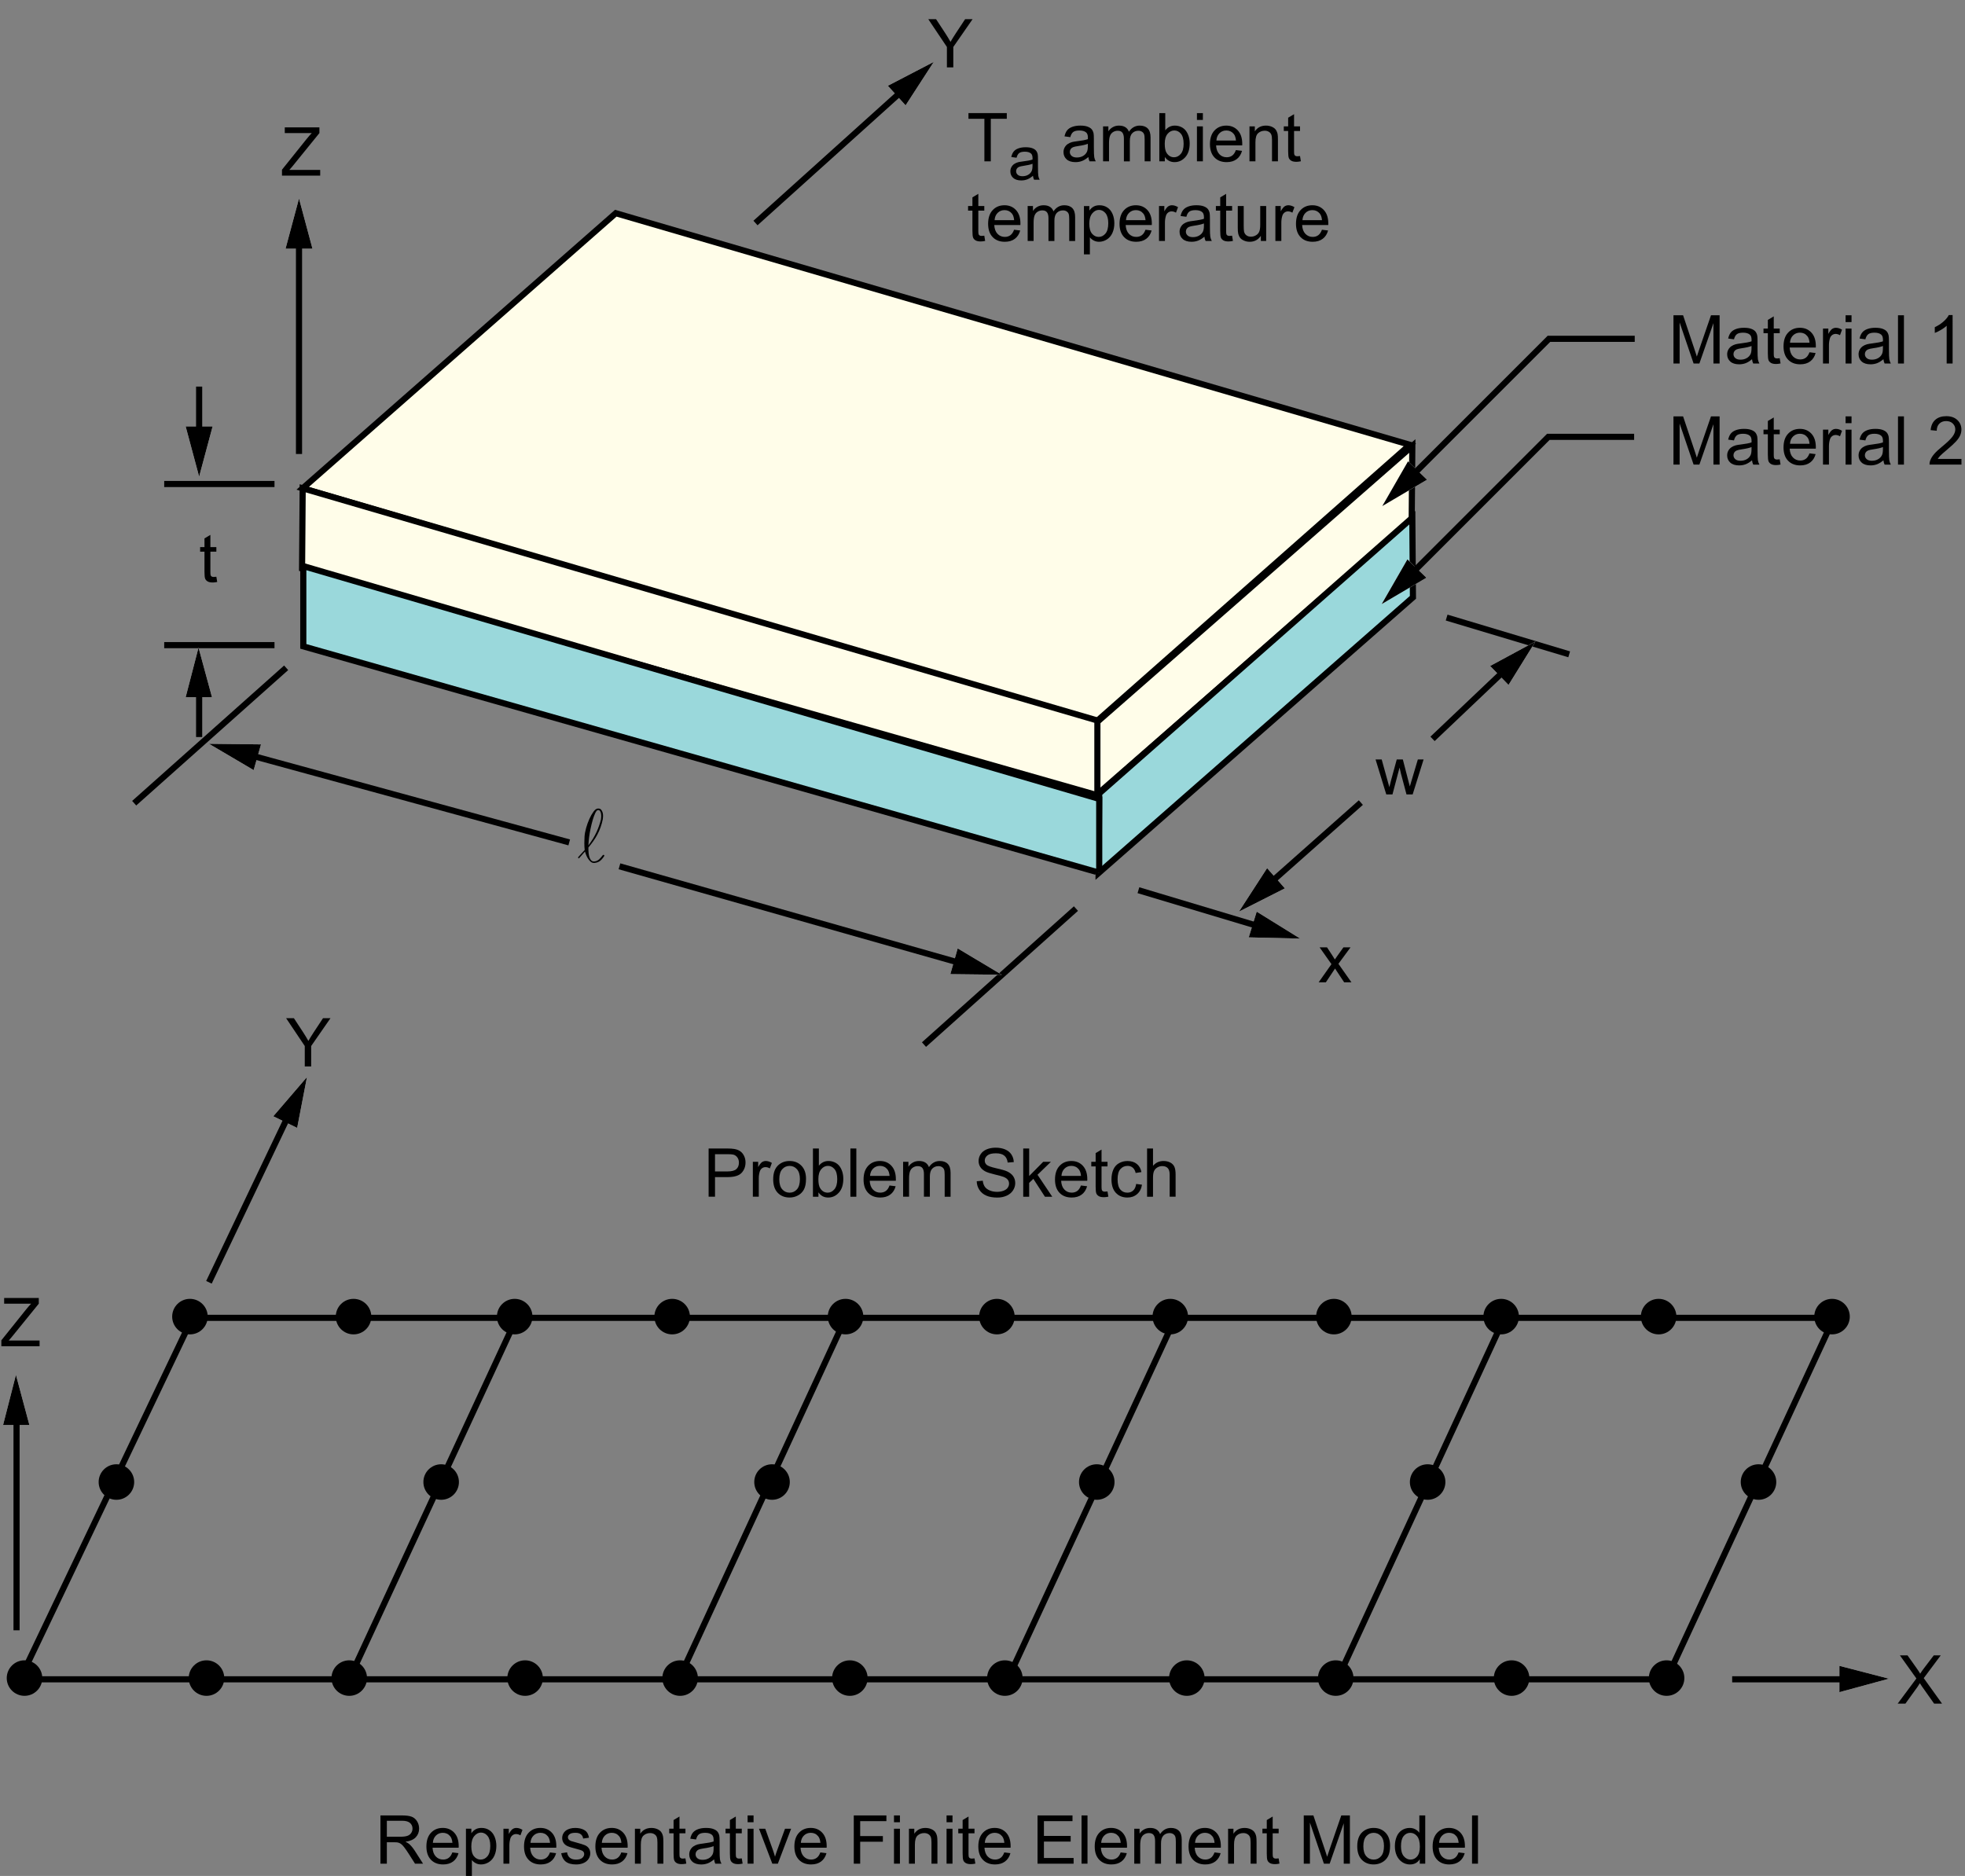 <?xml version="1.0" encoding="utf-8"?>
<!-- Generator: Adobe Illustrator 14.0.0, SVG Export Plug-In . SVG Version: 6.00 Build 43363)  -->

<svg version="1.1" id="Layer_1" xmlns="http://www.w3.org/2000/svg" xmlns:xlink="http://www.w3.org/1999/xlink" x="0px" y="0px"
	 width="320.7px" height="306.2px" viewBox="0 0 320.7 306.2" enable-background="new 0 0 320.7 306.2" xml:space="preserve">
<rect x="0" y="0" width="320.7" height="306.2" fill="#808080" stroke="none"/>
<g>
	<g>
		<g>
			<g>
				<g enable-background="new    ">
					<path d="M62.092,304.192v-7.874h3.499c0.703,0,1.238,0.071,1.604,0.212c0.366,0.143,0.658,0.393,0.877,0.75
						c0.219,0.357,0.328,0.754,0.328,1.188c0,0.559-0.181,1.029-0.543,1.412c-0.363,0.384-0.922,0.627-1.68,0.73
						c0.276,0.133,0.486,0.264,0.63,0.393c0.305,0.279,0.594,0.627,0.867,1.047l1.373,2.144h-1.313l-1.044-1.639
						c-0.305-0.474-0.557-0.834-0.754-1.084c-0.197-0.251-0.374-0.427-0.53-0.527c-0.156-0.101-0.315-0.17-0.476-0.209
						c-0.119-0.024-0.313-0.037-0.582-0.037h-1.211v3.496L62.092,304.192L62.092,304.192z M63.137,299.793h2.245
						c0.477,0,0.851-0.051,1.12-0.148s0.474-0.256,0.613-0.473c0.14-0.217,0.21-0.451,0.21-0.707c0-0.371-0.135-0.678-0.406-0.918
						c-0.271-0.239-0.699-0.359-1.284-0.359h-2.498V299.793L63.137,299.793z"/>
					<path d="M73.827,302.355l1.001,0.124c-0.158,0.583-0.45,1.036-0.877,1.357c-0.427,0.322-0.972,0.483-1.636,0.483
						c-0.836,0-1.499-0.257-1.989-0.771c-0.49-0.516-0.735-1.235-0.735-2.162c0-0.96,0.248-1.704,0.743-2.234
						c0.495-0.529,1.138-0.795,1.927-0.795c0.764,0,1.389,0.26,1.873,0.778c0.484,0.521,0.727,1.25,0.727,2.19
						c0,0.059-0.002,0.145-0.006,0.258h-4.263c0.036,0.627,0.213,1.107,0.533,1.439c0.319,0.334,0.718,0.5,1.195,0.5
						c0.355,0,0.659-0.094,0.91-0.279C73.481,303.061,73.68,302.763,73.827,302.355z M70.646,300.792h3.192
						c-0.043-0.479-0.165-0.84-0.366-1.078c-0.309-0.373-0.708-0.56-1.2-0.56c-0.445,0-0.819,0.147-1.123,0.446
						C70.846,299.897,70.678,300.293,70.646,300.792z"/>
					<path d="M76.044,306.377v-7.891h0.883v0.741c0.208-0.29,0.443-0.508,0.705-0.651c0.262-0.146,0.58-0.219,0.953-0.219
						c0.488,0,0.918,0.126,1.292,0.376s0.655,0.604,0.845,1.062s0.286,0.957,0.286,1.502c0,0.582-0.105,1.107-0.315,1.576
						c-0.21,0.467-0.515,0.824-0.915,1.074c-0.4,0.247-0.821,0.372-1.263,0.372c-0.323,0-0.613-0.067-0.869-0.204
						c-0.257-0.136-0.467-0.308-0.632-0.516v2.775h-0.97V306.377z M76.922,301.372c0,0.734,0.149,1.277,0.447,1.629
						c0.298,0.351,0.659,0.525,1.082,0.525c0.431,0,0.799-0.182,1.106-0.545c0.307-0.363,0.46-0.927,0.46-1.689
						c0-0.727-0.15-1.271-0.449-1.633c-0.3-0.361-0.658-0.543-1.074-0.543c-0.413,0-0.778,0.193-1.095,0.578
						C77.081,300.079,76.922,300.638,76.922,301.372z"/>
					<path d="M82.165,304.192v-5.704h0.872v0.864c0.223-0.404,0.428-0.671,0.616-0.801c0.188-0.129,0.396-0.192,0.622-0.192
						c0.326,0,0.658,0.104,0.996,0.312l-0.333,0.896c-0.237-0.139-0.474-0.209-0.711-0.209c-0.211,0-0.402,0.063-0.57,0.189
						c-0.169,0.129-0.289,0.305-0.361,0.529c-0.107,0.344-0.161,0.721-0.161,1.129v2.985L82.165,304.192L82.165,304.192z"/>
					<path d="M89.76,302.355l1.001,0.124c-0.158,0.583-0.45,1.036-0.877,1.357c-0.427,0.322-0.972,0.483-1.636,0.483
						c-0.836,0-1.499-0.257-1.989-0.771c-0.49-0.516-0.735-1.235-0.735-2.162c0-0.96,0.248-1.704,0.743-2.234
						c0.495-0.529,1.138-0.795,1.927-0.795c0.764,0,1.389,0.26,1.873,0.778c0.484,0.521,0.727,1.25,0.727,2.19
						c0,0.059-0.002,0.145-0.006,0.258h-4.263c0.036,0.627,0.213,1.107,0.533,1.439c0.319,0.334,0.718,0.5,1.195,0.5
						c0.355,0,0.659-0.094,0.91-0.279C89.414,303.061,89.613,302.763,89.76,302.355z M86.579,300.792h3.192
						c-0.043-0.479-0.165-0.84-0.366-1.078c-0.309-0.373-0.708-0.56-1.2-0.56c-0.445,0-0.819,0.147-1.123,0.446
						C86.779,299.897,86.611,300.293,86.579,300.792z"/>
					<path d="M91.591,302.489l0.958-0.15c0.054,0.385,0.204,0.679,0.449,0.882c0.246,0.204,0.59,0.307,1.031,0.307
						c0.445,0,0.775-0.09,0.991-0.271c0.215-0.182,0.323-0.393,0.323-0.637c0-0.219-0.095-0.391-0.285-0.517
						c-0.133-0.086-0.463-0.194-0.99-0.327c-0.711-0.179-1.203-0.334-1.478-0.465c-0.275-0.13-0.483-0.313-0.625-0.542
						c-0.142-0.231-0.213-0.485-0.213-0.767c0-0.254,0.059-0.489,0.175-0.705c0.116-0.217,0.275-0.397,0.476-0.541
						c0.151-0.11,0.356-0.204,0.616-0.281c0.26-0.077,0.54-0.115,0.837-0.115c0.448,0,0.842,0.064,1.182,0.193
						c0.339,0.129,0.589,0.304,0.75,0.523c0.162,0.221,0.273,0.515,0.334,0.883l-0.947,0.129c-0.043-0.293-0.168-0.522-0.375-0.688
						c-0.206-0.164-0.498-0.246-0.875-0.246c-0.445,0-0.763,0.072-0.953,0.219c-0.19,0.147-0.286,0.319-0.286,0.517
						c0,0.126,0.04,0.237,0.119,0.339c0.079,0.104,0.203,0.189,0.372,0.258c0.097,0.036,0.382,0.118,0.856,0.247
						c0.685,0.183,1.163,0.332,1.434,0.448c0.271,0.115,0.484,0.286,0.638,0.508c0.154,0.223,0.231,0.497,0.231,0.827
						c0,0.321-0.094,0.626-0.283,0.91c-0.188,0.284-0.46,0.505-0.815,0.661c-0.355,0.154-0.757,0.232-1.206,0.232
						c-0.743,0-1.309-0.154-1.699-0.462C91.947,303.551,91.698,303.094,91.591,302.489z"/>
					<path d="M101.404,302.355l1.001,0.124c-0.158,0.583-0.45,1.036-0.877,1.357c-0.427,0.322-0.972,0.483-1.636,0.483
						c-0.836,0-1.499-0.257-1.989-0.771c-0.49-0.516-0.735-1.235-0.735-2.162c0-0.96,0.248-1.704,0.743-2.234
						c0.495-0.529,1.138-0.795,1.927-0.795c0.764,0,1.389,0.26,1.873,0.778c0.484,0.521,0.727,1.25,0.727,2.19
						c0,0.059-0.002,0.145-0.006,0.258h-4.263c0.036,0.627,0.213,1.107,0.533,1.439c0.319,0.334,0.718,0.5,1.195,0.5
						c0.355,0,0.659-0.094,0.91-0.279C101.058,303.061,101.256,302.763,101.404,302.355z M98.223,300.792h3.192
						c-0.043-0.479-0.165-0.84-0.366-1.078c-0.309-0.373-0.708-0.56-1.2-0.56c-0.445,0-0.819,0.147-1.123,0.446
						C98.422,299.897,98.255,300.293,98.223,300.792z"/>
					<path d="M103.621,304.192v-5.704h0.872v0.812c0.42-0.627,1.026-0.939,1.819-0.939c0.345,0,0.661,0.063,0.95,0.186
						c0.289,0.123,0.505,0.285,0.649,0.485c0.143,0.201,0.244,0.438,0.301,0.716c0.036,0.18,0.054,0.491,0.054,0.938v3.508h-0.969
						v-3.47c0-0.395-0.038-0.688-0.113-0.885c-0.075-0.194-0.209-0.351-0.401-0.467c-0.192-0.117-0.417-0.175-0.676-0.175
						c-0.413,0-0.769,0.132-1.068,0.392c-0.3,0.263-0.449,0.759-0.449,1.488v3.115H103.621L103.621,304.192z"/>
					<path d="M111.868,303.327l0.14,0.854c-0.272,0.058-0.517,0.086-0.732,0.086c-0.352,0-0.625-0.056-0.818-0.167
						c-0.193-0.109-0.33-0.256-0.409-0.438c-0.079-0.182-0.119-0.562-0.119-1.142v-3.282h-0.71v-0.752h0.71v-1.412l0.963-0.58v1.992
						h0.975v0.752h-0.975v3.336c0,0.275,0.017,0.452,0.051,0.531c0.034,0.079,0.09,0.143,0.167,0.188
						c0.077,0.047,0.188,0.07,0.331,0.07C111.55,303.366,111.692,303.352,111.868,303.327z"/>
					<path d="M116.546,303.489c-0.359,0.305-0.704,0.52-1.036,0.645c-0.332,0.125-0.688,0.188-1.068,0.188
						c-0.628,0-1.111-0.153-1.448-0.459c-0.337-0.307-0.506-0.696-0.506-1.174c0-0.278,0.063-0.534,0.191-0.767
						c0.127-0.229,0.294-0.416,0.5-0.555c0.207-0.141,0.439-0.246,0.697-0.318c0.19-0.049,0.477-0.098,0.861-0.145
						c0.782-0.094,1.358-0.203,1.728-0.333c0.003-0.132,0.005-0.217,0.005-0.253c0-0.395-0.092-0.671-0.275-0.832
						c-0.248-0.219-0.615-0.328-1.103-0.328c-0.456,0-0.792,0.08-1.01,0.239c-0.217,0.159-0.377,0.44-0.481,0.847l-0.947-0.129
						c0.086-0.404,0.228-0.732,0.425-0.98c0.198-0.248,0.483-0.439,0.856-0.574c0.374-0.135,0.806-0.201,1.297-0.201
						c0.488,0,0.885,0.059,1.189,0.172c0.305,0.114,0.529,0.26,0.673,0.434c0.143,0.174,0.244,0.393,0.301,0.658
						c0.032,0.164,0.048,0.461,0.048,0.891v1.289c0,0.898,0.021,1.468,0.062,1.705c0.041,0.238,0.123,0.467,0.245,0.686h-1.012
						C116.639,303.991,116.575,303.756,116.546,303.489z M116.465,301.329c-0.352,0.145-0.879,0.267-1.583,0.365
						c-0.398,0.059-0.68,0.122-0.845,0.193c-0.165,0.072-0.292,0.177-0.382,0.314c-0.09,0.139-0.135,0.291-0.135,0.459
						c0,0.258,0.098,0.473,0.293,0.645c0.196,0.172,0.482,0.258,0.859,0.258c0.373,0,0.705-0.081,0.996-0.244
						c0.291-0.162,0.504-0.386,0.641-0.668c0.104-0.219,0.156-0.541,0.156-0.967V301.329z"/>
					<path d="M121.062,303.327l0.14,0.854c-0.272,0.058-0.517,0.086-0.732,0.086c-0.352,0-0.625-0.056-0.818-0.167
						c-0.193-0.109-0.33-0.256-0.409-0.438c-0.079-0.182-0.119-0.562-0.119-1.142v-3.282h-0.71v-0.752h0.71v-1.412l0.963-0.58v1.992
						h0.975v0.752h-0.975v3.336c0,0.275,0.017,0.452,0.051,0.531c0.034,0.079,0.09,0.143,0.167,0.188
						c0.077,0.047,0.188,0.07,0.331,0.07C120.744,303.366,120.886,303.352,121.062,303.327z"/>
					<path d="M122.015,297.43v-1.112h0.969v1.112H122.015z M122.015,304.192v-5.704h0.969v5.704H122.015z"/>
					<path d="M126.046,304.192l-2.174-5.704h1.022l1.228,3.416c0.133,0.368,0.254,0.752,0.366,1.149
						c0.086-0.301,0.207-0.662,0.361-1.086l1.271-3.479h0.996l-2.164,5.704H126.046L126.046,304.192z"/>
					<path d="M133.884,302.355l1.001,0.124c-0.158,0.583-0.45,1.036-0.877,1.357c-0.427,0.322-0.972,0.483-1.636,0.483
						c-0.836,0-1.499-0.257-1.989-0.771c-0.49-0.516-0.735-1.235-0.735-2.162c0-0.96,0.248-1.704,0.743-2.234
						c0.495-0.529,1.138-0.795,1.927-0.795c0.764,0,1.389,0.26,1.873,0.778c0.484,0.521,0.727,1.25,0.727,2.19
						c0,0.059-0.002,0.145-0.006,0.258h-4.263c0.036,0.627,0.213,1.107,0.533,1.439c0.319,0.334,0.718,0.5,1.195,0.5
						c0.355,0,0.659-0.094,0.91-0.279C133.538,303.061,133.737,302.763,133.884,302.355z M130.703,300.792h3.192
						c-0.043-0.479-0.165-0.84-0.366-1.078c-0.309-0.373-0.708-0.56-1.2-0.56c-0.445,0-0.819,0.147-1.123,0.446
						C130.903,299.897,130.735,300.293,130.703,300.792z"/>
					<path d="M139.342,304.192v-7.874h5.324v0.929h-4.279v2.439h3.703v0.929h-3.703v3.577H139.342L139.342,304.192z"/>
					<path d="M145.904,297.43v-1.112h0.969v1.112H145.904z M145.904,304.192v-5.704h0.969v5.704H145.904z"/>
					<path d="M148.348,304.192v-5.704h0.872v0.812c0.42-0.627,1.026-0.939,1.819-0.939c0.345,0,0.661,0.063,0.95,0.186
						c0.289,0.123,0.505,0.285,0.649,0.485c0.143,0.201,0.244,0.438,0.301,0.716c0.036,0.18,0.054,0.491,0.054,0.938v3.508h-0.969
						v-3.47c0-0.395-0.038-0.688-0.113-0.885c-0.075-0.194-0.209-0.351-0.401-0.467c-0.192-0.117-0.417-0.175-0.676-0.175
						c-0.413,0-0.769,0.132-1.068,0.392c-0.3,0.263-0.449,0.759-0.449,1.488v3.115H148.348L148.348,304.192z"/>
					<path d="M154.484,297.43v-1.112h0.969v1.112H154.484z M154.484,304.192v-5.704h0.969v5.704H154.484z"/>
					<path d="M159.044,303.327l0.14,0.854c-0.272,0.058-0.517,0.086-0.732,0.086c-0.352,0-0.625-0.056-0.818-0.167
						c-0.193-0.109-0.33-0.256-0.409-0.438s-0.119-0.562-0.119-1.142v-3.282h-0.71v-0.752h0.71v-1.412l0.963-0.58v1.992h0.975v0.752
						h-0.975v3.336c0,0.275,0.017,0.452,0.051,0.531c0.034,0.079,0.09,0.143,0.167,0.188c0.077,0.047,0.188,0.07,0.331,0.07
						C158.726,303.366,158.868,303.352,159.044,303.327z"/>
					<path d="M163.905,302.355l1.002,0.124c-0.158,0.583-0.451,1.036-0.879,1.357c-0.426,0.322-0.972,0.483-1.636,0.483
						c-0.836,0-1.499-0.257-1.989-0.771c-0.49-0.516-0.735-1.235-0.735-2.162c0-0.96,0.248-1.704,0.743-2.234
						c0.496-0.529,1.138-0.795,1.927-0.795c0.764,0,1.389,0.26,1.873,0.778c0.483,0.521,0.727,1.25,0.727,2.19
						c0,0.059-0.002,0.145-0.006,0.258h-4.263c0.036,0.627,0.214,1.107,0.533,1.439c0.319,0.334,0.719,0.5,1.194,0.5
						c0.354,0,0.659-0.094,0.91-0.279C163.559,303.061,163.756,302.763,163.905,302.355z M160.724,300.792h3.192
						c-0.043-0.479-0.166-0.84-0.367-1.078c-0.309-0.373-0.709-0.56-1.199-0.56c-0.445,0-0.818,0.147-1.122,0.446
						C160.922,299.897,160.756,300.293,160.724,300.792z"/>
					<path d="M169.331,304.192v-7.874h5.707v0.929h-4.662v2.412h4.365v0.924h-4.365v2.681h4.844v0.93L169.331,304.192
						L169.331,304.192z"/>
					<path d="M176.516,304.192v-7.874h0.97v7.874H176.516z"/>
					<path d="M182.901,302.355l1.001,0.124c-0.157,0.583-0.45,1.036-0.878,1.357c-0.426,0.322-0.973,0.483-1.636,0.483
						c-0.837,0-1.499-0.257-1.989-0.771c-0.49-0.516-0.734-1.235-0.734-2.162c0-0.96,0.248-1.704,0.742-2.234
						c0.496-0.529,1.139-0.795,1.928-0.795c0.765,0,1.39,0.26,1.873,0.778c0.484,0.521,0.728,1.25,0.728,2.19
						c0,0.059-0.002,0.145-0.006,0.258h-4.263c0.035,0.627,0.213,1.107,0.533,1.439c0.318,0.334,0.717,0.5,1.193,0.5
						c0.355,0,0.658-0.094,0.91-0.279C182.555,303.061,182.752,302.763,182.901,302.355z M179.719,300.792h3.191
						c-0.043-0.479-0.164-0.84-0.365-1.078c-0.31-0.373-0.709-0.56-1.2-0.56c-0.445,0-0.819,0.147-1.122,0.446
						C179.918,299.897,179.752,300.293,179.719,300.792z"/>
					<path d="M185.118,304.192v-5.704h0.867v0.8c0.18-0.279,0.418-0.504,0.717-0.674c0.297-0.17,0.637-0.255,1.018-0.255
						c0.423,0,0.771,0.088,1.042,0.263c0.271,0.176,0.461,0.422,0.571,0.736c0.453-0.666,1.041-0.999,1.767-0.999
						c0.567,0,1.004,0.157,1.31,0.47c0.305,0.313,0.457,0.797,0.457,1.447v3.916h-0.964v-3.594c0-0.387-0.03-0.664-0.094-0.836
						c-0.063-0.17-0.179-0.307-0.343-0.41c-0.166-0.104-0.358-0.155-0.582-0.155c-0.401,0-0.735,0.134-1,0.399
						c-0.266,0.268-0.398,0.693-0.398,1.281v3.313h-0.969v-3.706c0-0.43-0.079-0.752-0.236-0.967
						c-0.158-0.215-0.416-0.322-0.775-0.322c-0.272,0-0.524,0.071-0.756,0.215c-0.232,0.145-0.399,0.354-0.504,0.629
						s-0.156,0.674-0.156,1.192v2.959L185.118,304.192L185.118,304.192z"/>
					<path d="M198.215,302.355l1,0.124c-0.156,0.583-0.449,1.036-0.877,1.357c-0.426,0.322-0.973,0.483-1.637,0.483
						c-0.836,0-1.498-0.257-1.988-0.771c-0.49-0.516-0.734-1.235-0.734-2.162c0-0.96,0.248-1.704,0.742-2.234
						c0.496-0.529,1.139-0.795,1.928-0.795c0.764,0,1.389,0.26,1.873,0.778c0.484,0.521,0.727,1.25,0.727,2.19
						c0,0.059-0.002,0.145-0.006,0.258h-4.263c0.036,0.627,0.214,1.107,0.533,1.439c0.319,0.334,0.718,0.5,1.194,0.5
						c0.354,0,0.658-0.094,0.91-0.279C197.87,303.061,198.068,302.763,198.215,302.355z M195.034,300.792h3.192
						c-0.043-0.479-0.165-0.84-0.366-1.078c-0.309-0.373-0.709-0.56-1.199-0.56c-0.445,0-0.82,0.147-1.123,0.446
						C195.234,299.897,195.067,300.293,195.034,300.792z"/>
					<path d="M200.432,304.192v-5.704h0.873v0.812c0.42-0.627,1.025-0.939,1.818-0.939c0.346,0,0.662,0.063,0.951,0.186
						c0.288,0.123,0.504,0.285,0.647,0.485c0.144,0.201,0.243,0.438,0.301,0.716c0.036,0.18,0.056,0.491,0.056,0.938v3.508h-0.97
						v-3.47c0-0.395-0.038-0.688-0.112-0.885c-0.076-0.194-0.209-0.351-0.402-0.467c-0.191-0.117-0.416-0.175-0.676-0.175
						c-0.412,0-0.769,0.132-1.067,0.392c-0.3,0.263-0.449,0.759-0.449,1.488v3.115H200.432L200.432,304.192z"/>
					<path d="M208.68,303.327l0.139,0.854c-0.271,0.058-0.516,0.086-0.73,0.086c-0.353,0-0.625-0.056-0.818-0.167
						c-0.193-0.109-0.33-0.256-0.409-0.438c-0.077-0.182-0.118-0.562-0.118-1.142v-3.282h-0.709v-0.752h0.709v-1.412l0.965-0.58
						v1.992h0.975v0.752h-0.975v3.336c0,0.275,0.017,0.452,0.051,0.531c0.033,0.079,0.09,0.143,0.166,0.188
						c0.078,0.047,0.189,0.07,0.332,0.07C208.362,303.366,208.504,303.352,208.68,303.327z"/>
					<path d="M212.782,304.192v-7.874h1.571l1.868,5.575c0.172,0.52,0.297,0.908,0.377,1.166c0.089-0.287,0.229-0.707,0.42-1.264
						l1.889-5.479h1.405v7.874h-1.007v-6.59l-2.293,6.59h-0.942l-2.282-6.703v6.703L212.782,304.192L212.782,304.192z"/>
					<path d="M221.512,301.34c0-1.057,0.295-1.84,0.883-2.348c0.492-0.423,1.092-0.635,1.799-0.635c0.785,0,1.428,0.258,1.926,0.771
						c0.5,0.514,0.75,1.225,0.75,2.129c0,0.734-0.111,1.313-0.332,1.732s-0.541,0.747-0.963,0.979
						c-0.422,0.233-0.883,0.35-1.381,0.35c-0.801,0-1.447-0.256-1.941-0.769C221.758,303.042,221.512,302.303,221.512,301.34z
						 M222.508,301.34c0,0.729,0.16,1.277,0.479,1.641c0.32,0.363,0.723,0.545,1.207,0.545c0.48,0,0.881-0.184,1.199-0.548
						c0.32-0.365,0.479-0.922,0.479-1.671c0-0.705-0.16-1.239-0.48-1.604c-0.321-0.363-0.721-0.545-1.197-0.545
						c-0.484,0-0.887,0.182-1.207,0.543C222.668,300.063,222.508,300.61,222.508,301.34z"/>
					<path d="M231.713,304.192v-0.72c-0.363,0.565-0.896,0.849-1.601,0.849c-0.454,0-0.875-0.125-1.256-0.376
						c-0.383-0.251-0.679-0.601-0.89-1.05c-0.209-0.449-0.313-0.967-0.313-1.55c0-0.569,0.095-1.087,0.285-1.55
						c0.188-0.463,0.476-0.818,0.854-1.066c0.381-0.246,0.807-0.37,1.275-0.37c0.346,0,0.65,0.072,0.922,0.218
						c0.268,0.146,0.486,0.334,0.656,0.566v-2.825h0.963v7.874H231.713z M228.65,301.345c0,0.729,0.154,1.276,0.463,1.638
						c0.31,0.362,0.673,0.543,1.093,0.543c0.424,0,0.783-0.173,1.08-0.52c0.295-0.344,0.443-0.871,0.443-1.58
						c0-0.781-0.15-1.354-0.452-1.719c-0.302-0.365-0.673-0.549-1.114-0.549c-0.431,0-0.791,0.176-1.078,0.526
						C228.793,300.038,228.65,300.59,228.65,301.345z"/>
					<path d="M238.049,302.355l1,0.124c-0.157,0.583-0.449,1.036-0.877,1.357c-0.428,0.322-0.973,0.483-1.637,0.483
						c-0.836,0-1.498-0.257-1.988-0.771c-0.49-0.516-0.734-1.235-0.734-2.162c0-0.96,0.247-1.704,0.742-2.234
						c0.494-0.529,1.138-0.795,1.928-0.795c0.764,0,1.389,0.26,1.873,0.778c0.484,0.521,0.727,1.25,0.727,2.19
						c0,0.059-0.002,0.145-0.006,0.258h-4.264c0.037,0.627,0.214,1.107,0.533,1.439c0.32,0.334,0.719,0.5,1.195,0.5
						c0.354,0,0.658-0.094,0.91-0.279C237.704,303.061,237.901,302.763,238.049,302.355z M234.868,300.792h3.191
						c-0.043-0.479-0.164-0.84-0.365-1.078c-0.309-0.373-0.709-0.56-1.201-0.56c-0.445,0-0.818,0.147-1.121,0.446
						C235.067,299.897,234.9,300.293,234.868,300.792z"/>
					<path d="M240.245,304.192v-7.874h0.969v7.874H240.245z"/>
				</g>
			</g>
		</g>
	</g>
</g>
<g>
	<g>
		<g>
			<polygon fill="#FFFFFF" points="300.2,276.2 308.299,274 300.2,271.9 			"/>
		</g>
		<g>
			<line fill="none" stroke="#000000" x1="282.7" y1="274.1" x2="301.7" y2="274.1"/>
			<polygon points="300.2,276.2 308.299,274 300.2,271.9 			"/>
		</g>
	</g>
	<line fill="none" stroke="#000000" x1="2.7" y1="274.1" x2="273.7" y2="274.1"/>
	<line fill="none" stroke="#000000" x1="30.7" y1="215.1" x2="300.7" y2="215.1"/>
	<line fill="none" stroke="#000000" x1="272.299" y1="273.4" x2="299" y2="215.799"/>
	<line fill="none" stroke="#000000" x1="218.6" y1="273.4" x2="245.2" y2="215.799"/>
	<line fill="none" stroke="#000000" x1="164.799" y1="273.4" x2="191.5" y2="215.799"/>
	<line fill="none" stroke="#000000" x1="111.1" y1="273.4" x2="137.7" y2="215.799"/>
	<line fill="none" stroke="#000000" x1="57.3" y1="273.4" x2="84" y2="215.799"/>
	<g>
		<g>
			<polygon fill="#FFFFFF" points="48.5,184.1 50.1,175.799 44.6,182.2 			"/>
		</g>
		<g>
			<line fill="none" stroke="#000000" x1="34.1" y1="209.299" x2="47.2" y2="181.799"/>
			<polygon points="48.5,184.1 50.1,175.799 44.6,182.2 			"/>
		</g>
	</g>
	<line fill="none" stroke="#000000" x1="3.6" y1="273.4" x2="31.4" y2="215.1"/>
	<g>
		<g>
			<polygon fill="#FFFFFF" points="4.8,232.6 2.6,224.4 0.5,232.6 			"/>
		</g>
		<g>
			<line fill="none" stroke="#000000" x1="2.7" y1="266.1" x2="2.7" y2="231.1"/>
			<polygon points="4.8,232.6 2.6,224.4 0.5,232.6 			"/>
		</g>
	</g>
	<path d="M28.1,214.9c0-1.601,1.3-2.899,2.9-2.899s2.9,1.299,2.9,2.899s-1.3,2.899-2.9,2.899S28.1,216.5,28.1,214.9L28.1,214.9z"/>
	<path d="M81.1,214.9c0-1.601,1.3-2.899,2.9-2.899s2.9,1.299,2.9,2.899s-1.3,2.899-2.9,2.899S81.1,216.5,81.1,214.9L81.1,214.9z"/>
	<path d="M135.1,214.9c0-1.601,1.3-2.899,2.9-2.899s2.9,1.299,2.9,2.899s-1.3,2.899-2.9,2.899S135.1,216.5,135.1,214.9L135.1,214.9z
		"/>
	<path d="M188.1,214.9c0-1.601,1.3-2.899,2.9-2.899c1.6,0,2.898,1.299,2.898,2.899s-1.3,2.899-2.898,2.899
		C189.4,217.799,188.1,216.5,188.1,214.9L188.1,214.9z"/>
	<path d="M242.1,214.9c0-1.601,1.3-2.899,2.9-2.899c1.6,0,2.898,1.299,2.898,2.899s-1.3,2.899-2.898,2.899
		C243.4,217.799,242.1,216.5,242.1,214.9L242.1,214.9z"/>
	<path d="M296.1,214.9c0-1.601,1.3-2.899,2.9-2.899c1.6,0,2.898,1.299,2.898,2.899s-1.3,2.899-2.898,2.899
		C297.4,217.799,296.1,216.5,296.1,214.9L296.1,214.9z"/>
	<path d="M1.1,273.9C1.1,272.299,2.4,271,4,271s2.9,1.299,2.9,2.898s-1.3,2.898-2.9,2.898S1.1,275.5,1.1,273.9L1.1,273.9z"/>
	<path d="M54.1,273.9c0-1.601,1.3-2.899,2.9-2.899s2.9,1.299,2.9,2.899s-1.3,2.899-2.9,2.899S54.1,275.5,54.1,273.9L54.1,273.9z"/>
	<path d="M108.1,273.9c0-1.601,1.3-2.899,2.9-2.899s2.9,1.299,2.9,2.899s-1.3,2.899-2.9,2.899S108.1,275.5,108.1,273.9L108.1,273.9z
		"/>
	<path d="M161.1,273.9c0-1.601,1.3-2.899,2.9-2.899c1.6,0,2.898,1.299,2.898,2.899s-1.3,2.899-2.898,2.899
		C162.4,276.799,161.1,275.5,161.1,273.9L161.1,273.9z"/>
	<path d="M215.1,273.9c0-1.601,1.3-2.899,2.9-2.899c1.6,0,2.898,1.299,2.898,2.899s-1.3,2.899-2.898,2.899
		C216.4,276.799,215.1,275.5,215.1,273.9L215.1,273.9z"/>
	<path d="M269.1,273.9c0-1.601,1.3-2.899,2.9-2.899c1.6,0,2.898,1.299,2.898,2.899s-1.3,2.899-2.898,2.899
		C270.4,276.799,269.1,275.5,269.1,273.9L269.1,273.9z"/>
	<path d="M16.1,241.9c0-1.601,1.3-2.899,2.9-2.899s2.9,1.299,2.9,2.899s-1.3,2.899-2.9,2.899S16.1,243.5,16.1,241.9L16.1,241.9z"/>
	<path d="M69.1,241.9c0-1.601,1.3-2.899,2.9-2.899s2.9,1.299,2.9,2.899s-1.3,2.899-2.9,2.899S69.1,243.5,69.1,241.9L69.1,241.9z"/>
	<path d="M123.1,241.9c0-1.601,1.3-2.899,2.9-2.899s2.9,1.299,2.9,2.899s-1.3,2.899-2.9,2.899S123.1,243.5,123.1,241.9L123.1,241.9z
		"/>
	<path d="M176.1,241.9c0-1.601,1.3-2.899,2.9-2.899c1.6,0,2.898,1.299,2.898,2.899s-1.3,2.899-2.898,2.899
		C177.4,244.799,176.1,243.5,176.1,241.9L176.1,241.9z"/>
	<path d="M230.1,241.9c0-1.601,1.3-2.899,2.9-2.899c1.6,0,2.898,1.299,2.898,2.899s-1.3,2.899-2.898,2.899
		C231.4,244.799,230.1,243.5,230.1,241.9L230.1,241.9z"/>
	<path d="M284.1,241.9c0-1.601,1.3-2.899,2.9-2.899c1.6,0,2.898,1.299,2.898,2.899s-1.3,2.899-2.898,2.899
		C285.4,244.799,284.1,243.5,284.1,241.9L284.1,241.9z"/>
	<g>
		<g>
			<g>
				<g>
					<g enable-background="new    ">
						<path d="M0.221,219.736v-0.967l4.042-5.044c0.287-0.357,0.56-0.669,0.818-0.934H0.678v-0.931H6.33v0.931l-4.43,5.461
							l-0.479,0.555H6.46v0.929H0.221z"/>
					</g>
				</g>
			</g>
		</g>
	</g>
	<g>
		<g>
			<g>
				<g>
					<g enable-background="new    ">
						<path d="M49.74,174.069v-3.336l-3.042-4.538h1.271l1.556,2.374c0.287,0.443,0.554,0.889,0.802,1.332
							c0.237-0.412,0.524-0.875,0.861-1.391l1.529-2.315h1.217l-3.149,4.538v3.336H49.74z"/>
					</g>
				</g>
			</g>
		</g>
	</g>
	<g>
		<g>
			<g>
				<g>
					<g enable-background="new    ">
						<path d="M309.713,278.069l3.054-4.104l-2.69-3.771h1.242l1.432,2.02c0.299,0.42,0.511,0.742,0.637,0.968
							c0.176-0.286,0.384-0.585,0.623-0.897l1.589-2.089h1.136l-2.771,3.712l2.988,4.162h-1.293l-1.986-2.809
							c-0.11-0.162-0.227-0.338-0.344-0.527c-0.177,0.287-0.303,0.484-0.377,0.592l-1.98,2.744H309.713z"/>
					</g>
				</g>
			</g>
		</g>
	</g>
	<path d="M159.8,214.9c0-1.601,1.3-2.899,2.9-2.899s2.9,1.299,2.9,2.899s-1.301,2.899-2.9,2.899
		C161.101,217.799,159.8,216.5,159.8,214.9L159.8,214.9z"/>
	<path d="M214.799,214.9c0-1.601,1.301-2.899,2.9-2.899c1.598,0,2.899,1.299,2.899,2.899s-1.302,2.899-2.899,2.899
		C216.1,217.799,214.799,216.5,214.799,214.9L214.799,214.9z"/>
	<path d="M106.8,214.9c0-1.601,1.3-2.899,2.9-2.899c1.6,0,2.9,1.299,2.9,2.899s-1.3,2.899-2.9,2.899
		C108.1,217.799,106.8,216.5,106.8,214.9L106.8,214.9z"/>
	<path d="M54.8,214.9c0-1.601,1.3-2.899,2.9-2.899c1.6,0,2.9,1.299,2.9,2.899s-1.3,2.899-2.9,2.899
		C56.1,217.799,54.8,216.5,54.8,214.9L54.8,214.9z"/>
	<path d="M267.799,214.9c0-1.601,1.301-2.899,2.9-2.899c1.598,0,2.899,1.299,2.899,2.899s-1.302,2.899-2.899,2.899
		C269.1,217.799,267.799,216.5,267.799,214.9L267.799,214.9z"/>
	<path d="M135.8,273.9c0-1.601,1.3-2.899,2.9-2.899c1.6,0,2.9,1.299,2.9,2.899s-1.3,2.899-2.9,2.899
		C137.1,276.799,135.8,275.5,135.8,273.9L135.8,273.9z"/>
	<path d="M190.799,273.9c0-1.601,1.301-2.899,2.9-2.899c1.598,0,2.899,1.299,2.899,2.899s-1.302,2.899-2.899,2.899
		C192.1,276.799,190.799,275.5,190.799,273.9L190.799,273.9z"/>
	<path d="M82.8,273.9c0-1.601,1.3-2.899,2.9-2.899c1.6,0,2.9,1.299,2.9,2.899s-1.3,2.899-2.9,2.899
		C84.1,276.799,82.8,275.5,82.8,273.9L82.8,273.9z"/>
	<path d="M30.8,273.9c0-1.601,1.3-2.899,2.9-2.899c1.6,0,2.9,1.299,2.9,2.899s-1.3,2.899-2.9,2.899
		C32.1,276.799,30.8,275.5,30.8,273.9L30.8,273.9z"/>
	<path d="M243.799,273.9c0-1.601,1.301-2.899,2.9-2.899c1.598,0,2.899,1.299,2.899,2.899s-1.302,2.899-2.899,2.899
		C245.1,276.799,243.799,275.5,243.799,273.9L243.799,273.9z"/>
</g>
<g>
	<g>
		<g>
			<g>
				<g enable-background="new    ">
					<path d="M115.65,195.334v-7.875h2.977c0.524,0,0.924,0.024,1.201,0.076c0.387,0.063,0.712,0.188,0.974,0.367
						c0.262,0.182,0.473,0.436,0.632,0.76c0.159,0.325,0.24,0.686,0.24,1.074c0,0.67-0.213,1.236-0.641,1.7
						c-0.427,0.463-1.199,0.694-2.314,0.694h-2.024v3.201h-1.045V195.334z M116.694,191.204h2.04c0.674,0,1.153-0.125,1.437-0.375
						c0.284-0.25,0.425-0.604,0.425-1.059c0-0.33-0.083-0.611-0.25-0.846s-0.387-0.391-0.659-0.465
						c-0.176-0.047-0.5-0.07-0.974-0.07h-2.019V191.204z"/>
					<path d="M122.868,195.334v-5.705h0.872v0.865c0.223-0.404,0.428-0.672,0.616-0.801s0.396-0.193,0.622-0.193
						c0.326,0,0.658,0.104,0.996,0.313l-0.333,0.896c-0.237-0.14-0.474-0.209-0.711-0.209c-0.211,0-0.402,0.063-0.57,0.189
						c-0.169,0.128-0.289,0.305-0.361,0.529c-0.107,0.344-0.161,0.72-0.161,1.128v2.985h-0.97V195.334z"/>
					<path d="M126.19,192.483c0-1.057,0.294-1.84,0.883-2.348c0.491-0.422,1.091-0.635,1.798-0.635c0.786,0,1.428,0.258,1.927,0.771
						s0.749,1.225,0.749,2.13c0,0.733-0.11,1.312-0.331,1.731c-0.221,0.421-0.542,0.748-0.964,0.979
						c-0.421,0.233-0.882,0.351-1.38,0.351c-0.8,0-1.447-0.256-1.941-0.769C126.437,194.183,126.19,193.446,126.19,192.483z
						 M127.186,192.483c0,0.73,0.16,1.277,0.479,1.641c0.319,0.365,0.722,0.545,1.206,0.545c0.48,0,0.881-0.183,1.2-0.547
						c0.319-0.365,0.479-0.922,0.479-1.672c0-0.705-0.161-1.238-0.481-1.603c-0.321-0.364-0.721-0.546-1.198-0.546
						c-0.484,0-0.887,0.182-1.206,0.543S127.186,191.752,127.186,192.483z"/>
					<path d="M133.575,195.334h-0.899v-7.875h0.969v2.811c0.409-0.514,0.931-0.77,1.566-0.77c0.352,0,0.684,0.072,0.999,0.213
						c0.314,0.142,0.572,0.34,0.775,0.597c0.203,0.256,0.361,0.563,0.477,0.927c0.115,0.361,0.172,0.748,0.172,1.16
						c0,0.977-0.243,1.732-0.727,2.266c-0.484,0.535-1.066,0.801-1.744,0.801c-0.674,0-1.204-0.28-1.588-0.844V195.334
						L133.575,195.334z M133.564,192.44c0,0.684,0.093,1.178,0.28,1.482c0.305,0.496,0.718,0.746,1.238,0.746
						c0.423,0,0.79-0.185,1.098-0.551c0.308-0.367,0.463-0.914,0.463-1.642c0-0.744-0.148-1.295-0.444-1.647
						c-0.296-0.355-0.654-0.533-1.074-0.533c-0.423,0-0.79,0.185-1.098,0.552C133.718,191.213,133.564,191.745,133.564,192.44z"/>
					<path d="M138.791,195.334v-7.875h0.969v7.875H138.791z"/>
					<path d="M145.175,193.499l1.001,0.123c-0.158,0.584-0.45,1.037-0.877,1.358c-0.427,0.321-0.972,0.483-1.636,0.483
						c-0.836,0-1.499-0.258-1.989-0.771c-0.49-0.516-0.735-1.234-0.735-2.162c0-0.96,0.248-1.703,0.743-2.234
						c0.495-0.529,1.138-0.795,1.927-0.795c0.764,0,1.389,0.26,1.873,0.778c0.484,0.521,0.727,1.25,0.727,2.191
						c0,0.058-0.002,0.144-0.006,0.258h-4.263c0.036,0.627,0.213,1.106,0.533,1.438c0.319,0.334,0.718,0.5,1.195,0.5
						c0.355,0,0.659-0.094,0.91-0.278S145.028,193.907,145.175,193.499z M141.994,191.934h3.192
						c-0.043-0.479-0.165-0.84-0.366-1.079c-0.309-0.372-0.708-0.56-1.2-0.56c-0.445,0-0.819,0.148-1.123,0.447
						C142.194,191.04,142.026,191.437,141.994,191.934z"/>
					<path d="M147.393,195.334v-5.705h0.867v0.801c0.18-0.279,0.418-0.504,0.716-0.674s0.637-0.256,1.018-0.256
						c0.423,0,0.771,0.088,1.042,0.264s0.462,0.422,0.573,0.736c0.452-0.666,1.041-1,1.766-1c0.567,0,1.003,0.158,1.308,0.471
						s0.458,0.796,0.458,1.447v3.916h-0.963v-3.594c0-0.388-0.032-0.664-0.094-0.836c-0.063-0.17-0.177-0.307-0.342-0.41
						c-0.165-0.104-0.359-0.156-0.582-0.156c-0.402,0-0.736,0.135-1.001,0.4c-0.266,0.268-0.398,0.693-0.398,1.28v3.313h-0.969
						v-3.705c0-0.43-0.079-0.752-0.237-0.967c-0.158-0.216-0.416-0.322-0.775-0.322c-0.273,0-0.525,0.07-0.756,0.215
						s-0.399,0.354-0.503,0.628c-0.104,0.276-0.156,0.674-0.156,1.192v2.959h-0.972V195.334z"/>
					<path d="M159.407,192.805l0.985-0.086c0.046,0.394,0.155,0.717,0.326,0.969c0.171,0.253,0.435,0.457,0.794,0.611
						c0.359,0.156,0.762,0.234,1.211,0.234c0.398,0,0.75-0.06,1.055-0.178s0.532-0.279,0.682-0.486
						c0.148-0.205,0.224-0.431,0.224-0.674c0-0.246-0.071-0.463-0.216-0.646c-0.143-0.184-0.381-0.34-0.711-0.465
						c-0.211-0.082-0.68-0.211-1.403-0.385c-0.726-0.173-1.231-0.337-1.523-0.49c-0.377-0.197-0.658-0.441-0.843-0.733
						s-0.277-0.618-0.277-0.979c0-0.397,0.113-0.77,0.339-1.115c0.226-0.344,0.556-0.606,0.991-0.787
						c0.436-0.178,0.918-0.268,1.449-0.268c0.584,0,1.1,0.094,1.547,0.281c0.446,0.188,0.791,0.465,1.03,0.83
						c0.24,0.365,0.369,0.779,0.388,1.24l-1,0.076c-0.056-0.498-0.236-0.875-0.547-1.129c-0.312-0.254-0.771-0.381-1.375-0.381
						c-0.633,0-1.093,0.114-1.382,0.346c-0.289,0.23-0.434,0.51-0.434,0.836c0,0.283,0.103,0.516,0.307,0.697
						c0.201,0.184,0.728,0.371,1.574,0.563c0.851,0.191,1.433,0.359,1.747,0.502c0.46,0.211,0.799,0.479,1.018,0.803
						s0.328,0.697,0.328,1.12c0,0.419-0.12,0.813-0.359,1.185c-0.24,0.371-0.586,0.658-1.037,0.865
						c-0.449,0.205-0.957,0.309-1.521,0.309c-0.715,0-1.313-0.104-1.795-0.313c-0.483-0.207-0.862-0.52-1.136-0.938
						C159.566,193.803,159.422,193.331,159.407,192.805z"/>
					<path d="M166.997,195.334v-7.875h0.971v4.49l2.293-2.32h1.255l-2.187,2.117l2.406,3.588h-1.195l-1.89-2.916l-0.685,0.654v2.262
						H166.997z"/>
					<path d="M176.417,193.499l1.002,0.123c-0.158,0.584-0.451,1.037-0.877,1.358c-0.428,0.321-0.974,0.483-1.638,0.483
						c-0.836,0-1.499-0.258-1.987-0.771c-0.49-0.516-0.735-1.234-0.735-2.162c0-0.96,0.247-1.703,0.743-2.234
						c0.494-0.529,1.137-0.795,1.927-0.795c0.765,0,1.39,0.26,1.873,0.778c0.483,0.521,0.728,1.25,0.728,2.191
						c0,0.058-0.002,0.144-0.006,0.258h-4.264c0.035,0.627,0.213,1.106,0.533,1.438c0.318,0.334,0.718,0.5,1.195,0.5
						c0.354,0,0.657-0.094,0.908-0.278S176.27,193.907,176.417,193.499z M173.237,191.934h3.191
						c-0.043-0.479-0.165-0.84-0.366-1.079c-0.31-0.372-0.708-0.56-1.2-0.56c-0.445,0-0.818,0.148-1.123,0.447
						C173.436,191.04,173.268,191.437,173.237,191.934z"/>
					<path d="M180.75,194.469l0.141,0.854c-0.273,0.059-0.518,0.086-0.732,0.086c-0.352,0-0.625-0.056-0.818-0.166
						c-0.192-0.111-0.329-0.257-0.407-0.438c-0.08-0.181-0.119-0.562-0.119-1.142v-3.281h-0.711v-0.752h0.711v-1.414l0.963-0.58
						v1.994h0.976v0.752h-0.976v3.334c0,0.277,0.019,0.453,0.052,0.533c0.034,0.078,0.09,0.142,0.168,0.188
						c0.076,0.046,0.188,0.068,0.33,0.068C180.433,194.506,180.575,194.495,180.75,194.469z"/>
					<path d="M185.428,193.245l0.953,0.125c-0.104,0.654-0.371,1.168-0.801,1.539c-0.429,0.369-0.955,0.555-1.578,0.555
						c-0.783,0-1.412-0.254-1.887-0.766c-0.478-0.51-0.715-1.24-0.715-2.193c0-0.615,0.104-1.154,0.307-1.616
						c0.205-0.462,0.518-0.81,0.936-1.039c0.418-0.231,0.873-0.347,1.363-0.347c0.621,0,1.129,0.156,1.522,0.47
						c0.396,0.313,0.647,0.758,0.761,1.335l-0.941,0.146c-0.09-0.385-0.249-0.672-0.477-0.865c-0.229-0.193-0.504-0.291-0.826-0.291
						c-0.488,0-0.885,0.176-1.19,0.523c-0.306,0.35-0.458,0.901-0.458,1.657c0,0.767,0.148,1.323,0.441,1.67
						c0.295,0.349,0.679,0.521,1.152,0.521c0.381,0,0.697-0.115,0.952-0.35C185.2,194.086,185.36,193.729,185.428,193.245z"/>
					<path d="M187.209,195.334v-7.875h0.97v2.826c0.452-0.523,1.022-0.785,1.712-0.785c0.423,0,0.791,0.084,1.104,0.25
						c0.313,0.166,0.535,0.396,0.67,0.69c0.135,0.293,0.201,0.72,0.201,1.276v3.615h-0.969v-3.615c0-0.481-0.104-0.834-0.314-1.055
						c-0.209-0.221-0.506-0.33-0.891-0.33c-0.287,0-0.559,0.074-0.811,0.224c-0.254,0.149-0.434,0.351-0.541,0.604
						s-0.161,0.604-0.161,1.053v3.121H187.209L187.209,195.334z"/>
				</g>
			</g>
		</g>
	</g>
</g>
<polygon fill="#FFFDE9" stroke="#000000" points="179,117.9 230.5,72.8 230.4,84.8 178.799,129.9 "/>
<polygon fill="#FFFDE9" stroke="#000000" points="178.799,117.9 49.4,79.7 100.5,34.8 230.1,72.6 "/>
<polygon fill="#9AD8DB" stroke="#000000" points="179.4,129.5 230.5,84.5 230.6,97.5 179.299,142.5 "/>
<polygon fill="#FFFDE9" stroke="#000000" points="179.1,129.8 49.3,92.8 49.4,79.7 179.1,117.6 "/>
<path fill="#9AD8DB" stroke="#000000" d="M178.9,142.3c-9-2.6-129.4-36.8-129.4-36.8V92.4l129.9,38v12.1"/>
<g>
	<g>
		<g>
			<g>
				<g enable-background="new    ">
					<path d="M273.12,59.334V51.46h1.57l1.868,5.575c0.173,0.519,0.298,0.908,0.377,1.166c0.089-0.287,0.229-0.707,0.42-1.262
						l1.89-5.479h1.404v7.874h-1.006v-6.59l-2.293,6.59h-0.943l-2.281-6.703v6.703H273.12z"/>
					<path d="M285.94,58.631c-0.357,0.304-0.703,0.519-1.035,0.645s-0.688,0.188-1.068,0.188c-0.629,0-1.11-0.153-1.448-0.459
						c-0.337-0.307-0.507-0.698-0.507-1.174c0-0.279,0.064-0.534,0.191-0.766c0.127-0.23,0.295-0.416,0.5-0.556
						c0.207-0.14,0.439-0.245,0.697-0.317c0.189-0.05,0.479-0.099,0.861-0.145c0.783-0.093,1.359-0.204,1.729-0.333
						c0.004-0.132,0.006-0.217,0.006-0.252c0-0.394-0.092-0.671-0.275-0.833c-0.248-0.218-0.614-0.328-1.104-0.328
						c-0.455,0-0.792,0.08-1.01,0.239c-0.217,0.16-0.377,0.441-0.48,0.846l-0.947-0.129c0.086-0.405,0.228-0.731,0.425-0.98
						c0.198-0.249,0.483-0.44,0.856-0.575c0.373-0.134,0.805-0.201,1.297-0.201c0.488,0,0.886,0.057,1.189,0.172
						c0.305,0.115,0.529,0.259,0.674,0.433c0.143,0.173,0.242,0.393,0.301,0.658c0.031,0.165,0.049,0.462,0.049,0.892v1.289
						c0,0.899,0.021,1.467,0.062,1.706c0.041,0.238,0.123,0.466,0.245,0.685h-1.012C286.034,59.134,285.969,58.899,285.94,58.631z
						 M285.86,56.472c-0.352,0.143-0.879,0.265-1.582,0.365c-0.398,0.057-0.681,0.122-0.846,0.193
						c-0.165,0.071-0.293,0.176-0.383,0.313c-0.09,0.138-0.135,0.291-0.135,0.459c0,0.258,0.099,0.473,0.293,0.646
						c0.196,0.172,0.481,0.258,0.858,0.258c0.373,0,0.705-0.082,0.996-0.245s0.504-0.386,0.642-0.668
						c0.104-0.218,0.155-0.541,0.155-0.967L285.86,56.472L285.86,56.472z"/>
					<path d="M290.458,58.47l0.14,0.854c-0.271,0.057-0.517,0.086-0.731,0.086c-0.352,0-0.623-0.056-0.818-0.167
						c-0.192-0.111-0.329-0.257-0.408-0.438c-0.078-0.181-0.118-0.561-0.118-1.141v-3.282h-0.71V53.63h0.71v-1.413l0.964-0.58v1.993
						h0.975v0.752h-0.975v3.335c0,0.276,0.018,0.453,0.051,0.532c0.034,0.079,0.09,0.142,0.168,0.188
						c0.076,0.046,0.188,0.07,0.33,0.07C290.139,58.507,290.282,58.495,290.458,58.47z"/>
					<path d="M295.318,57.498l1.001,0.124c-0.158,0.583-0.449,1.037-0.877,1.359s-0.973,0.483-1.637,0.483
						c-0.836,0-1.499-0.257-1.988-0.771c-0.49-0.514-0.734-1.235-0.734-2.162c0-0.959,0.246-1.705,0.742-2.234
						c0.494-0.53,1.137-0.795,1.928-0.795c0.765,0,1.389,0.26,1.873,0.779c0.483,0.519,0.728,1.25,0.728,2.191
						c0,0.057-0.002,0.143-0.006,0.258h-4.265c0.037,0.626,0.213,1.106,0.533,1.439c0.319,0.333,0.719,0.5,1.195,0.5
						c0.355,0,0.658-0.093,0.908-0.279C294.971,58.204,295.17,57.906,295.318,57.498z M292.137,55.935h3.191
						c-0.043-0.48-0.166-0.84-0.367-1.08c-0.309-0.373-0.707-0.559-1.199-0.559c-0.445,0-0.819,0.148-1.123,0.446
						C292.336,55.04,292.168,55.437,292.137,55.935z"/>
					<path d="M297.524,59.334V53.63h0.873v0.865c0.223-0.405,0.428-0.671,0.615-0.8c0.189-0.129,0.396-0.193,0.623-0.193
						c0.326,0,0.658,0.104,0.994,0.312l-0.332,0.897c-0.237-0.14-0.476-0.209-0.711-0.209c-0.213,0-0.402,0.063-0.57,0.19
						c-0.17,0.127-0.289,0.304-0.361,0.529c-0.107,0.344-0.16,0.72-0.16,1.128v2.986L297.524,59.334L297.524,59.334z"/>
					<path d="M301.211,52.572V51.46h0.97v1.112H301.211z M301.211,59.334V53.63h0.97v5.704H301.211z"/>
					<path d="M307.385,58.631c-0.357,0.304-0.703,0.519-1.035,0.645s-0.688,0.188-1.068,0.188c-0.629,0-1.111-0.153-1.447-0.459
						c-0.338-0.307-0.506-0.698-0.506-1.174c0-0.279,0.063-0.534,0.189-0.766c0.128-0.23,0.295-0.416,0.501-0.556
						c0.206-0.14,0.438-0.245,0.696-0.317c0.19-0.05,0.479-0.099,0.861-0.145c0.782-0.093,1.358-0.204,1.729-0.333
						c0.004-0.132,0.006-0.217,0.006-0.252c0-0.394-0.092-0.671-0.275-0.833c-0.246-0.218-0.615-0.328-1.103-0.328
						c-0.456,0-0.792,0.08-1.011,0.239c-0.217,0.16-0.377,0.441-0.48,0.846l-0.947-0.129c0.086-0.405,0.229-0.731,0.426-0.98
						s0.482-0.44,0.855-0.575c0.373-0.134,0.805-0.201,1.297-0.201c0.488,0,0.885,0.057,1.189,0.172
						c0.304,0.115,0.529,0.259,0.674,0.433c0.143,0.173,0.243,0.393,0.301,0.658c0.032,0.165,0.049,0.462,0.049,0.892v1.289
						c0,0.899,0.021,1.467,0.063,1.706c0.041,0.238,0.123,0.466,0.244,0.685h-1.012C307.479,59.134,307.415,58.899,307.385,58.631z
						 M307.305,56.472c-0.352,0.143-0.879,0.265-1.582,0.365c-0.398,0.057-0.68,0.122-0.846,0.193
						c-0.164,0.072-0.293,0.176-0.383,0.313c-0.09,0.138-0.135,0.291-0.135,0.459c0,0.258,0.1,0.473,0.294,0.646
						c0.195,0.172,0.481,0.258,0.858,0.258c0.373,0,0.705-0.082,0.994-0.245c0.291-0.163,0.506-0.386,0.642-0.668
						c0.104-0.218,0.156-0.541,0.156-0.967L307.305,56.472L307.305,56.472z"/>
					<path d="M309.765,59.334V51.46h0.97v7.874H309.765z"/>
					<path d="M318.679,59.334h-0.97v-6.161c-0.232,0.222-0.539,0.444-0.918,0.666c-0.377,0.222-0.717,0.389-1.021,0.5v-0.935
						c0.543-0.254,1.017-0.562,1.422-0.924s0.692-0.712,0.861-1.053h0.624L318.679,59.334L318.679,59.334z"/>
				</g>
			</g>
		</g>
	</g>
</g>
<g>
	<g>
		<g>
			<g>
				<g enable-background="new    ">
					<path d="M273.12,75.834V67.96h1.57l1.868,5.575c0.173,0.519,0.298,0.908,0.377,1.166c0.089-0.287,0.229-0.707,0.42-1.262
						l1.89-5.479h1.404v7.874h-1.006v-6.59l-2.293,6.59h-0.943l-2.281-6.703v6.703H273.12z"/>
					<path d="M285.94,75.131c-0.357,0.304-0.703,0.519-1.035,0.645s-0.688,0.188-1.068,0.188c-0.629,0-1.11-0.153-1.448-0.459
						c-0.337-0.307-0.507-0.698-0.507-1.174c0-0.279,0.064-0.534,0.191-0.766c0.127-0.23,0.295-0.416,0.5-0.556
						c0.207-0.14,0.439-0.245,0.697-0.317c0.189-0.05,0.479-0.099,0.861-0.145c0.783-0.093,1.359-0.204,1.729-0.333
						c0.004-0.132,0.006-0.217,0.006-0.252c0-0.394-0.092-0.671-0.275-0.833c-0.248-0.218-0.614-0.328-1.104-0.328
						c-0.455,0-0.792,0.08-1.01,0.239c-0.217,0.16-0.377,0.441-0.48,0.846l-0.947-0.129c0.086-0.405,0.228-0.731,0.425-0.98
						c0.198-0.249,0.483-0.44,0.856-0.575c0.373-0.134,0.805-0.201,1.297-0.201c0.488,0,0.886,0.057,1.189,0.172
						c0.305,0.115,0.529,0.259,0.674,0.433c0.143,0.173,0.242,0.393,0.301,0.658c0.031,0.165,0.049,0.462,0.049,0.892v1.289
						c0,0.899,0.021,1.467,0.062,1.706c0.041,0.238,0.123,0.466,0.245,0.685h-1.012C286.034,75.634,285.969,75.399,285.94,75.131z
						 M285.86,72.972c-0.352,0.143-0.879,0.265-1.582,0.365c-0.398,0.057-0.681,0.122-0.846,0.193
						c-0.165,0.071-0.293,0.176-0.383,0.313c-0.09,0.138-0.135,0.291-0.135,0.459c0,0.258,0.099,0.473,0.293,0.646
						c0.196,0.172,0.481,0.258,0.858,0.258c0.373,0,0.705-0.082,0.996-0.245s0.504-0.386,0.642-0.668
						c0.104-0.218,0.155-0.541,0.155-0.967L285.86,72.972L285.86,72.972z"/>
					<path d="M290.458,74.97l0.14,0.854c-0.271,0.057-0.517,0.086-0.731,0.086c-0.352,0-0.623-0.056-0.818-0.167
						c-0.192-0.111-0.329-0.257-0.408-0.438c-0.078-0.181-0.118-0.561-0.118-1.141v-3.282h-0.71V70.13h0.71v-1.413l0.964-0.58v1.993
						h0.975v0.752h-0.975v3.335c0,0.276,0.018,0.453,0.051,0.532c0.034,0.079,0.09,0.142,0.168,0.188
						c0.076,0.046,0.188,0.07,0.33,0.07C290.139,75.007,290.282,74.995,290.458,74.97z"/>
					<path d="M295.318,73.998l1.001,0.124c-0.158,0.583-0.449,1.037-0.877,1.359s-0.973,0.483-1.637,0.483
						c-0.836,0-1.499-0.257-1.988-0.771c-0.49-0.514-0.734-1.235-0.734-2.162c0-0.959,0.246-1.705,0.742-2.234
						c0.494-0.53,1.137-0.795,1.928-0.795c0.765,0,1.389,0.26,1.873,0.779c0.483,0.519,0.728,1.25,0.728,2.191
						c0,0.057-0.002,0.143-0.006,0.258h-4.265c0.037,0.626,0.213,1.106,0.533,1.439c0.319,0.333,0.719,0.5,1.195,0.5
						c0.355,0,0.658-0.093,0.908-0.279C294.971,74.704,295.17,74.406,295.318,73.998z M292.137,72.435h3.191
						c-0.043-0.48-0.166-0.84-0.367-1.08c-0.309-0.373-0.707-0.559-1.199-0.559c-0.445,0-0.819,0.148-1.123,0.446
						C292.336,71.54,292.168,71.937,292.137,72.435z"/>
					<path d="M297.524,75.834V70.13h0.873v0.865c0.223-0.405,0.428-0.671,0.615-0.8c0.189-0.129,0.396-0.193,0.623-0.193
						c0.326,0,0.658,0.104,0.994,0.312l-0.332,0.897C300.06,71.07,299.823,71,299.586,71c-0.213,0-0.402,0.063-0.57,0.19
						c-0.17,0.127-0.289,0.304-0.361,0.529c-0.107,0.344-0.16,0.72-0.16,1.128v2.986L297.524,75.834L297.524,75.834z"/>
					<path d="M301.211,69.072V67.96h0.97v1.112H301.211z M301.211,75.834V70.13h0.97v5.704H301.211z"/>
					<path d="M307.385,75.131c-0.357,0.304-0.703,0.519-1.035,0.645s-0.688,0.188-1.068,0.188c-0.629,0-1.111-0.153-1.447-0.459
						c-0.338-0.307-0.506-0.698-0.506-1.174c0-0.279,0.063-0.534,0.189-0.766c0.128-0.23,0.295-0.416,0.501-0.556
						c0.206-0.14,0.438-0.245,0.696-0.317c0.19-0.05,0.479-0.099,0.861-0.145c0.782-0.093,1.358-0.204,1.729-0.333
						c0.004-0.132,0.006-0.217,0.006-0.252c0-0.394-0.092-0.671-0.275-0.833c-0.246-0.218-0.615-0.328-1.103-0.328
						c-0.456,0-0.792,0.08-1.011,0.239c-0.217,0.16-0.377,0.441-0.48,0.846l-0.947-0.129c0.086-0.405,0.229-0.731,0.426-0.98
						s0.482-0.44,0.855-0.575c0.373-0.134,0.805-0.201,1.297-0.201c0.488,0,0.885,0.057,1.189,0.172
						c0.304,0.115,0.529,0.259,0.674,0.433c0.143,0.173,0.243,0.393,0.301,0.658c0.032,0.165,0.049,0.462,0.049,0.892v1.289
						c0,0.899,0.021,1.467,0.063,1.706c0.041,0.238,0.123,0.466,0.244,0.685h-1.012C307.479,75.634,307.415,75.399,307.385,75.131z
						 M307.305,72.972c-0.352,0.143-0.879,0.265-1.582,0.365c-0.398,0.057-0.68,0.122-0.846,0.193
						c-0.164,0.072-0.293,0.176-0.383,0.313c-0.09,0.138-0.135,0.291-0.135,0.459c0,0.258,0.1,0.473,0.294,0.646
						c0.195,0.172,0.481,0.258,0.858,0.258c0.373,0,0.705-0.082,0.994-0.245c0.291-0.163,0.506-0.386,0.642-0.668
						c0.104-0.218,0.156-0.541,0.156-0.967L307.305,72.972L307.305,72.972z"/>
					<path d="M309.765,75.834V67.96h0.97v7.874H309.765z"/>
					<path d="M320.122,74.905v0.929h-5.215c-0.008-0.233,0.029-0.457,0.112-0.671c0.133-0.354,0.345-0.704,0.638-1.047
						c0.293-0.343,0.715-0.741,1.268-1.192c0.857-0.702,1.438-1.258,1.738-1.668c0.303-0.41,0.453-0.797,0.453-1.163
						c0-0.383-0.138-0.707-0.412-0.969c-0.273-0.264-0.633-0.395-1.074-0.395c-0.467,0-0.84,0.14-1.118,0.419
						c-0.28,0.279-0.423,0.666-0.427,1.16l-0.996-0.102c0.068-0.741,0.326-1.306,0.771-1.694c0.444-0.389,1.042-0.583,1.792-0.583
						c0.759,0,1.356,0.209,1.8,0.628c0.441,0.419,0.662,0.938,0.662,1.558c0,0.315-0.064,0.625-0.195,0.929
						c-0.129,0.304-0.344,0.625-0.644,0.961c-0.299,0.336-0.797,0.798-1.493,1.386c-0.58,0.487-0.955,0.817-1.119,0.991
						c-0.166,0.174-0.302,0.349-0.408,0.524L320.122,74.905L320.122,74.905z"/>
				</g>
			</g>
		</g>
	</g>
</g>
<g>
	<g>
		<g>
			<g>
				<g>
					<g enable-background="new    ">
						<path d="M160.659,26.334V19.39h-2.6v-0.93h6.255v0.929h-2.61v6.945H160.659z"/>
					</g>
				</g>
			</g>
		</g>
	</g>
	<g>
		<g>
			<g>
				<g>
					<g enable-background="new    ">
						<path d="M168.586,28.695c-0.326,0.277-0.642,0.472-0.942,0.586c-0.302,0.114-0.626,0.171-0.972,0.171
							c-0.57,0-1.01-0.139-1.316-0.417c-0.307-0.278-0.459-0.634-0.459-1.067c0-0.254,0.057-0.486,0.173-0.696
							s0.269-0.378,0.455-0.505c0.188-0.127,0.399-0.223,0.634-0.288c0.174-0.045,0.434-0.089,0.783-0.132
							c0.711-0.084,1.234-0.186,1.57-0.303c0.004-0.121,0.006-0.197,0.006-0.229c0-0.358-0.084-0.61-0.25-0.757
							c-0.225-0.199-0.561-0.298-1.004-0.298c-0.414,0-0.721,0.072-0.917,0.217c-0.197,0.145-0.343,0.401-0.438,0.769l-0.861-0.117
							c0.08-0.368,0.209-0.665,0.388-0.891c0.181-0.226,0.438-0.4,0.778-0.522c0.338-0.122,0.731-0.183,1.18-0.183
							c0.443,0,0.805,0.052,1.081,0.156s0.481,0.235,0.61,0.393c0.131,0.158,0.224,0.357,0.275,0.598
							c0.029,0.15,0.043,0.42,0.043,0.811v1.172c0,0.817,0.02,1.334,0.057,1.55c0.037,0.216,0.111,0.424,0.224,0.623h-0.92
							C168.67,29.152,168.612,28.939,168.586,28.695z M168.512,26.732c-0.319,0.13-0.799,0.241-1.438,0.332
							c-0.363,0.052-0.619,0.111-0.77,0.176c-0.148,0.065-0.266,0.16-0.348,0.286c-0.082,0.125-0.121,0.265-0.121,0.417
							c0,0.234,0.088,0.43,0.266,0.586c0.178,0.156,0.438,0.234,0.781,0.234c0.339,0,0.641-0.074,0.904-0.222
							s0.459-0.351,0.582-0.608c0.096-0.199,0.143-0.492,0.143-0.879V26.732z"/>
					</g>
				</g>
			</g>
		</g>
	</g>
	<g>
		<g>
			<g>
				<g>
					<g enable-background="new    ">
						<path d="M177.627,25.631c-0.358,0.304-0.703,0.519-1.035,0.645s-0.688,0.188-1.068,0.188c-0.629,0-1.111-0.153-1.449-0.459
							c-0.337-0.307-0.506-0.698-0.506-1.174c0-0.279,0.064-0.534,0.191-0.766c0.127-0.23,0.295-0.416,0.5-0.556
							c0.207-0.14,0.439-0.245,0.697-0.317c0.189-0.05,0.478-0.099,0.86-0.145c0.783-0.093,1.358-0.204,1.729-0.333
							c0.004-0.132,0.006-0.217,0.006-0.252c0-0.394-0.092-0.671-0.275-0.833c-0.248-0.218-0.615-0.328-1.104-0.328
							c-0.455,0-0.793,0.08-1.01,0.239c-0.217,0.16-0.377,0.441-0.48,0.846l-0.947-0.129c0.086-0.405,0.227-0.731,0.424-0.98
							c0.198-0.249,0.483-0.44,0.856-0.575c0.374-0.134,0.806-0.201,1.298-0.201c0.488,0,0.885,0.057,1.189,0.172
							c0.304,0.115,0.529,0.259,0.672,0.433c0.145,0.173,0.244,0.393,0.303,0.658c0.031,0.165,0.048,0.462,0.048,0.892v1.289
							c0,0.899,0.021,1.467,0.062,1.706c0.041,0.238,0.123,0.466,0.246,0.685h-1.012C177.721,26.134,177.657,25.899,177.627,25.631z
							 M177.547,23.472c-0.353,0.143-0.879,0.265-1.582,0.365c-0.398,0.057-0.682,0.122-0.846,0.193
							c-0.166,0.071-0.293,0.176-0.384,0.313c-0.09,0.138-0.135,0.291-0.135,0.459c0,0.258,0.099,0.473,0.294,0.646
							c0.195,0.172,0.48,0.258,0.857,0.258c0.373,0,0.705-0.082,0.996-0.245s0.504-0.386,0.642-0.668
							c0.104-0.218,0.155-0.541,0.155-0.967v-0.354H177.547z"/>
						<path d="M180.028,26.334V20.63h0.867v0.8c0.18-0.279,0.418-0.504,0.716-0.674s0.638-0.255,1.019-0.255
							c0.422,0,0.771,0.088,1.041,0.263c0.271,0.175,0.461,0.421,0.572,0.736c0.453-0.666,1.041-0.999,1.766-0.999
							c0.568,0,1.005,0.157,1.31,0.47c0.306,0.313,0.457,0.796,0.457,1.448v3.916h-0.963v-3.593c0-0.387-0.03-0.665-0.094-0.835
							c-0.063-0.17-0.179-0.307-0.343-0.411c-0.166-0.104-0.358-0.156-0.582-0.156c-0.401,0-0.735,0.133-1,0.4
							c-0.267,0.267-0.398,0.693-0.398,1.281v3.314h-0.969v-3.706c0-0.43-0.079-0.752-0.237-0.967
							c-0.157-0.215-0.416-0.322-0.774-0.322c-0.272,0-0.524,0.072-0.756,0.215c-0.232,0.143-0.399,0.353-0.504,0.628
							c-0.105,0.276-0.156,0.673-0.156,1.192v2.959H180.028z"/>
						<path d="M190.106,26.334h-0.898V18.46h0.969v2.809c0.408-0.512,0.932-0.768,1.566-0.768c0.353,0,0.684,0.071,0.998,0.212
							c0.314,0.142,0.572,0.34,0.775,0.597c0.201,0.256,0.361,0.564,0.477,0.926c0.114,0.362,0.172,0.749,0.172,1.16
							c0,0.978-0.242,1.733-0.727,2.267s-1.066,0.8-1.744,0.8c-0.675,0-1.203-0.281-1.588-0.843V26.334L190.106,26.334z
							 M190.094,23.439c0,0.684,0.094,1.178,0.279,1.482c0.307,0.498,0.719,0.747,1.238,0.747c0.424,0,0.79-0.184,1.1-0.551
							c0.309-0.367,0.463-0.914,0.463-1.641c0-0.745-0.148-1.294-0.444-1.649s-0.653-0.532-1.073-0.532
							c-0.424,0-0.791,0.184-1.1,0.551C190.249,22.214,190.094,22.745,190.094,23.439z"/>
						<path d="M195.348,19.572V18.46h0.969v1.112H195.348z M195.348,26.334V20.63h0.969v5.704H195.348z"/>
						<path d="M201.706,24.498l1.002,0.124c-0.158,0.583-0.451,1.037-0.879,1.359c-0.426,0.322-0.972,0.483-1.636,0.483
							c-0.836,0-1.499-0.257-1.989-0.771c-0.49-0.514-0.733-1.235-0.733-2.162c0-0.959,0.247-1.705,0.741-2.234
							c0.496-0.53,1.14-0.795,1.929-0.795c0.764,0,1.389,0.26,1.873,0.779c0.483,0.519,0.728,1.25,0.728,2.191
							c0,0.057-0.003,0.143-0.007,0.258h-4.263c0.035,0.626,0.214,1.106,0.533,1.439c0.318,0.333,0.718,0.5,1.193,0.5
							c0.355,0,0.659-0.093,0.91-0.279C201.36,25.203,201.558,24.906,201.706,24.498z M198.524,22.935h3.191
							c-0.043-0.48-0.164-0.84-0.365-1.08c-0.309-0.373-0.709-0.559-1.2-0.559c-0.444,0-0.819,0.148-1.122,0.446
							C198.724,22.04,198.557,22.437,198.524,22.935z"/>
						<path d="M203.922,26.334V20.63h0.873v0.811c0.42-0.626,1.025-0.94,1.818-0.94c0.346,0,0.661,0.062,0.95,0.186
							c0.289,0.123,0.506,0.285,0.647,0.486c0.145,0.201,0.244,0.438,0.303,0.714c0.035,0.179,0.054,0.492,0.054,0.94v3.507H207.6
							v-3.47c0-0.394-0.037-0.688-0.113-0.884c-0.074-0.195-0.209-0.351-0.4-0.467c-0.191-0.117-0.418-0.175-0.676-0.175
							c-0.412,0-0.77,0.131-1.068,0.392c-0.301,0.261-0.448,0.757-0.448,1.488v3.115L203.922,26.334L203.922,26.334z"/>
						<path d="M212.17,25.47l0.139,0.854c-0.271,0.057-0.516,0.086-0.73,0.086c-0.353,0-0.625-0.056-0.818-0.167
							c-0.193-0.111-0.33-0.257-0.409-0.438c-0.078-0.181-0.118-0.561-0.118-1.141v-3.282h-0.71V20.63h0.71v-1.413l0.965-0.58v1.993
							h0.975v0.752h-0.975v3.335c0,0.276,0.016,0.453,0.051,0.532c0.033,0.079,0.09,0.142,0.166,0.188
							c0.078,0.046,0.188,0.07,0.332,0.07C211.852,25.507,211.995,25.495,212.17,25.47z"/>
					</g>
				</g>
			</g>
		</g>
	</g>
	<g>
		<g>
			<g>
				<g>
					<g enable-background="new    ">
						<path d="M160.643,38.47l0.14,0.854c-0.272,0.057-0.517,0.086-0.732,0.086c-0.352,0-0.625-0.056-0.818-0.167
							c-0.193-0.111-0.33-0.257-0.409-0.438c-0.079-0.181-0.119-0.561-0.119-1.141v-3.282h-0.71V33.63h0.71v-1.413l0.963-0.58v1.993
							h0.975v0.752h-0.975v3.335c0,0.276,0.017,0.453,0.051,0.532c0.034,0.079,0.09,0.142,0.167,0.188
							c0.077,0.046,0.188,0.07,0.331,0.07C160.325,38.507,160.467,38.495,160.643,38.47z"/>
						<path d="M165.502,37.498l1.002,0.124c-0.157,0.583-0.45,1.037-0.877,1.359c-0.428,0.322-0.974,0.483-1.637,0.483
							c-0.837,0-1.5-0.257-1.988-0.771c-0.49-0.514-0.735-1.235-0.735-2.162c0-0.959,0.248-1.705,0.743-2.234
							c0.494-0.529,1.138-0.795,1.927-0.795c0.765,0,1.39,0.26,1.873,0.779c0.483,0.519,0.728,1.25,0.728,2.191
							c0,0.057-0.002,0.143-0.006,0.258h-4.264c0.036,0.626,0.214,1.106,0.533,1.439c0.318,0.333,0.718,0.5,1.195,0.5
							c0.354,0,0.657-0.093,0.908-0.279C165.159,38.203,165.356,37.906,165.502,37.498z M162.323,35.935h3.191
							c-0.043-0.48-0.165-0.84-0.366-1.08c-0.31-0.373-0.708-0.559-1.2-0.559c-0.445,0-0.818,0.148-1.121,0.446
							C162.522,35.04,162.355,35.437,162.323,35.935z"/>
						<path d="M167.721,39.334V33.63h0.865v0.8c0.181-0.279,0.418-0.504,0.717-0.674c0.298-0.17,0.638-0.255,1.018-0.255
							c0.424,0,0.771,0.088,1.042,0.263c0.271,0.175,0.462,0.421,0.573,0.736c0.452-0.666,1.041-0.999,1.766-0.999
							c0.566,0,1.004,0.157,1.309,0.47c0.306,0.313,0.457,0.796,0.457,1.448v3.916h-0.963v-3.593c0-0.387-0.031-0.665-0.094-0.835
							c-0.063-0.17-0.178-0.307-0.343-0.411s-0.358-0.156-0.582-0.156c-0.401,0-0.735,0.133-1.001,0.4
							c-0.266,0.267-0.398,0.693-0.398,1.281v3.314h-0.969v-3.706c0-0.43-0.078-0.752-0.236-0.967
							c-0.157-0.215-0.416-0.322-0.774-0.322c-0.272,0-0.524,0.072-0.757,0.215s-0.398,0.353-0.503,0.628
							c-0.104,0.276-0.156,0.673-0.156,1.192v2.959H167.721z"/>
						<path d="M176.905,41.521v-7.89h0.883v0.741c0.209-0.29,0.443-0.508,0.705-0.652c0.262-0.146,0.579-0.218,0.953-0.218
							c0.487,0,0.918,0.125,1.291,0.376c0.374,0.25,0.655,0.604,0.846,1.061s0.285,0.957,0.285,1.501
							c0,0.583-0.104,1.109-0.313,1.577c-0.21,0.467-0.517,0.825-0.915,1.074c-0.4,0.249-0.821,0.373-1.264,0.373
							c-0.322,0-0.612-0.068-0.869-0.204c-0.256-0.136-0.467-0.308-0.633-0.516v2.777H176.905z M177.782,36.515
							c0,0.734,0.149,1.276,0.447,1.627s0.658,0.526,1.082,0.526c0.432,0,0.799-0.182,1.105-0.545
							c0.308-0.364,0.461-0.927,0.461-1.689c0-0.727-0.15-1.271-0.449-1.633c-0.301-0.362-0.658-0.542-1.074-0.542
							c-0.413,0-0.777,0.192-1.096,0.578C177.941,35.221,177.782,35.781,177.782,36.515z"/>
						<path d="M186.95,37.498l1,0.124c-0.156,0.583-0.449,1.037-0.877,1.359c-0.427,0.322-0.973,0.483-1.637,0.483
							c-0.836,0-1.499-0.257-1.988-0.771c-0.49-0.514-0.734-1.235-0.734-2.162c0-0.959,0.248-1.705,0.742-2.234
							c0.496-0.529,1.139-0.795,1.928-0.795c0.765,0,1.389,0.26,1.873,0.779c0.484,0.519,0.728,1.25,0.728,2.191
							c0,0.057-0.002,0.143-0.006,0.258h-4.265c0.037,0.626,0.215,1.106,0.533,1.439c0.319,0.333,0.719,0.5,1.195,0.5
							c0.355,0,0.658-0.093,0.909-0.279C186.603,38.203,186.801,37.906,186.95,37.498z M183.768,35.935h3.191
							c-0.043-0.48-0.166-0.84-0.367-1.08c-0.309-0.373-0.707-0.559-1.199-0.559c-0.445,0-0.818,0.148-1.122,0.446
							C183.967,35.04,183.799,35.437,183.768,35.935z"/>
						<path d="M189.157,39.334V33.63h0.871v0.865c0.223-0.405,0.43-0.671,0.616-0.8c0.188-0.129,0.396-0.193,0.622-0.193
							c0.326,0,0.658,0.104,0.996,0.312l-0.334,0.897c-0.236-0.14-0.475-0.209-0.711-0.209c-0.211,0-0.401,0.063-0.57,0.19
							s-0.289,0.304-0.359,0.529c-0.107,0.344-0.162,0.72-0.162,1.128v2.986L189.157,39.334L189.157,39.334z"/>
						<path d="M196.568,38.631c-0.358,0.304-0.704,0.519-1.036,0.645s-0.688,0.188-1.068,0.188c-0.627,0-1.109-0.153-1.447-0.459
							c-0.337-0.307-0.506-0.698-0.506-1.174c0-0.279,0.063-0.534,0.191-0.766c0.127-0.23,0.293-0.416,0.5-0.556
							c0.207-0.14,0.438-0.245,0.696-0.317c0.19-0.05,0.478-0.099,0.86-0.145c0.783-0.093,1.359-0.204,1.729-0.333
							c0.003-0.132,0.005-0.217,0.005-0.252c0-0.394-0.092-0.671-0.273-0.833c-0.248-0.218-0.615-0.328-1.104-0.328
							c-0.457,0-0.793,0.08-1.011,0.239c-0.217,0.16-0.377,0.441-0.481,0.846l-0.947-0.129c0.087-0.405,0.229-0.731,0.426-0.98
							s0.482-0.44,0.855-0.575c0.373-0.134,0.807-0.201,1.297-0.201c0.488,0,0.886,0.057,1.189,0.172
							c0.307,0.115,0.529,0.259,0.674,0.433c0.143,0.173,0.243,0.393,0.301,0.658c0.033,0.165,0.049,0.462,0.049,0.892v1.289
							c0,0.899,0.021,1.467,0.063,1.706c0.041,0.238,0.123,0.466,0.245,0.685h-1.012C196.663,39.134,196.597,38.899,196.568,38.631z
							 M196.488,36.472c-0.353,0.143-0.88,0.265-1.583,0.365c-0.398,0.057-0.68,0.122-0.845,0.193
							c-0.165,0.071-0.293,0.176-0.384,0.313c-0.09,0.138-0.135,0.291-0.135,0.459c0,0.258,0.1,0.473,0.295,0.646
							c0.195,0.172,0.48,0.258,0.857,0.258c0.373,0,0.705-0.082,0.996-0.245c0.29-0.163,0.504-0.386,0.641-0.668
							c0.104-0.218,0.156-0.541,0.156-0.967L196.488,36.472L196.488,36.472z"/>
						<path d="M201.084,38.47l0.14,0.854c-0.272,0.057-0.517,0.086-0.731,0.086c-0.352,0-0.625-0.056-0.818-0.167
							c-0.192-0.111-0.329-0.257-0.408-0.438c-0.079-0.181-0.118-0.561-0.118-1.141v-3.282h-0.711V33.63h0.711v-1.413l0.963-0.58
							v1.993h0.976v0.752h-0.976v3.335c0,0.276,0.019,0.453,0.052,0.532c0.035,0.079,0.09,0.142,0.168,0.188
							c0.076,0.046,0.188,0.07,0.33,0.07C200.767,38.507,200.909,38.495,201.084,38.47z"/>
						<path d="M205.779,39.334v-0.838c-0.444,0.645-1.05,0.967-1.813,0.967c-0.338,0-0.652-0.064-0.944-0.193
							c-0.293-0.129-0.51-0.291-0.651-0.486c-0.142-0.195-0.24-0.434-0.299-0.717c-0.039-0.19-0.06-0.491-0.06-0.902V33.63h0.97
							v3.164c0,0.505,0.02,0.845,0.059,1.021c0.063,0.254,0.19,0.454,0.389,0.599c0.197,0.145,0.441,0.217,0.732,0.217
							c0.289,0,0.563-0.074,0.817-0.223c0.254-0.148,0.435-0.351,0.54-0.606c0.105-0.256,0.158-0.628,0.158-1.115V33.63h0.97v5.704
							H205.779z"/>
						<path d="M208.152,39.334V33.63h0.872v0.865c0.223-0.405,0.43-0.671,0.616-0.8c0.188-0.129,0.396-0.193,0.622-0.193
							c0.326,0,0.658,0.104,0.996,0.312l-0.334,0.897c-0.236-0.14-0.475-0.209-0.711-0.209c-0.211,0-0.401,0.063-0.57,0.19
							s-0.289,0.304-0.359,0.529c-0.107,0.344-0.162,0.72-0.162,1.128v2.986L208.152,39.334L208.152,39.334z"/>
						<path d="M215.749,37.498l1,0.124c-0.156,0.583-0.449,1.037-0.877,1.359c-0.427,0.322-0.973,0.483-1.637,0.483
							c-0.836,0-1.499-0.257-1.988-0.771c-0.49-0.514-0.734-1.235-0.734-2.162c0-0.959,0.248-1.705,0.742-2.234
							c0.496-0.529,1.139-0.795,1.928-0.795c0.766,0,1.389,0.26,1.873,0.779c0.484,0.519,0.729,1.25,0.729,2.191
							c0,0.057-0.002,0.143-0.007,0.258h-4.264c0.036,0.626,0.214,1.106,0.532,1.439c0.32,0.333,0.719,0.5,1.195,0.5
							c0.355,0,0.658-0.093,0.909-0.279C215.402,38.203,215.6,37.906,215.749,37.498z M212.567,35.935h3.191
							c-0.043-0.48-0.166-0.84-0.366-1.08c-0.31-0.373-0.708-0.559-1.2-0.559c-0.445,0-0.818,0.148-1.122,0.446
							C212.766,35.04,212.599,35.437,212.567,35.935z"/>
					</g>
				</g>
			</g>
		</g>
	</g>
</g>
<g>
	<g>
		<polygon fill="#FFFFFF" points="51,40.6 48.8,32.4 46.6,40.6 		"/>
	</g>
	<g>
		<line fill="none" stroke="#000000" x1="48.8" y1="74.1" x2="48.8" y2="39.1"/>
		<polygon points="51,40.6 48.8,32.4 46.6,40.6 		"/>
	</g>
</g>
<g>
	<g>
		<polygon fill="#FFFFFF" points="147.8,17.2 152.4,10.1 144.9,14 		"/>
	</g>
	<g>
		<line fill="none" stroke="#000000" x1="123.3" y1="36.4" x2="147.5" y2="14.6"/>
		<polygon points="147.8,17.2 152.4,10.1 144.9,14 		"/>
	</g>
</g>
<line fill="none" stroke="#000000" x1="21.9" y1="131.1" x2="46.7" y2="109"/>
<g>
	<g>
		<polygon fill="#FFFFFF" points="229.799,75.3 225.6,82.6 232.9,78.3 		"/>
	</g>
	<g>
		<polyline fill="none" stroke="#000000" points="266.799,55.3 252.799,55.3 230.299,77.8 		"/>
		<polygon points="229.799,75.3 225.6,82.6 232.9,78.3 		"/>
	</g>
</g>
<g>
	<g>
		<polygon fill="#FFFFFF" points="229.7,91.3 225.5,98.6 232.799,94.3 		"/>
	</g>
	<g>
		<polyline fill="none" stroke="#000000" points="266.7,71.3 252.7,71.3 230.2,93.8 		"/>
		<polygon points="229.7,91.3 225.5,98.6 232.799,94.3 		"/>
	</g>
</g>
<line fill="none" stroke="#000000" x1="236.1" y1="100.8" x2="256.1" y2="106.8"/>
<g>
	<g>
		<polygon fill="#FFFFFF" points="203.799,153 212.2,153.2 205.1,148.8 		"/>
	</g>
	<g>
		<line fill="none" stroke="#000000" x1="185.799" y1="145.3" x2="205.799" y2="151.3"/>
		<polygon points="203.799,153 212.2,153.2 205.1,148.8 		"/>
	</g>
</g>
<g>
	<g>
		<g>
			<g>
				<g enable-background="new    ">
					<path d="M46.021,28.667V27.7l4.042-5.043c0.287-0.358,0.56-0.669,0.818-0.935h-4.403v-0.929h5.652v0.929l-4.43,5.462
						l-0.479,0.553h5.039v0.929L46.021,28.667L46.021,28.667z"/>
				</g>
			</g>
		</g>
	</g>
</g>
<g>
	<g>
		<g>
			<g>
				<g enable-background="new    ">
					<path d="M154.541,11V7.665l-3.042-4.539h1.271l1.556,2.374c0.287,0.444,0.554,0.888,0.802,1.332
						c0.237-0.412,0.524-0.875,0.861-1.391l1.529-2.315h1.217l-3.149,4.539V11H154.541z"/>
				</g>
			</g>
		</g>
	</g>
</g>
<line fill="none" stroke="#000000" x1="26.8" y1="105.3" x2="44.8" y2="105.3"/>
<line fill="none" stroke="#000000" x1="26.8" y1="79" x2="44.8" y2="79"/>
<line fill="none" stroke="#000000" x1="150.8" y1="170.5" x2="175.6" y2="148.3"/>
<g>
	<g>
		<polygon fill="#FFFFFF" points="34.6,113.8 32.4,105.7 30.3,113.8 		"/>
	</g>
	<g>
		<line fill="none" stroke="#000000" x1="32.5" y1="120.3" x2="32.5" y2="112.3"/>
		<polygon points="34.6,113.8 32.4,105.7 30.3,113.8 		"/>
	</g>
</g>
<g>
	<g>
		<polygon fill="#FFFFFF" points="30.3,69.6 32.5,77.8 34.7,69.6 		"/>
	</g>
	<g>
		<line fill="none" stroke="#000000" x1="32.5" y1="63.1" x2="32.5" y2="71.1"/>
		<polygon points="30.3,69.6 32.5,77.8 34.7,69.6 		"/>
	</g>
</g>
<g>
	<g>
		<g>
			<g>
				<g enable-background="new    ">
					<path d="M35.31,94.136l0.14,0.854c-0.272,0.057-0.517,0.086-0.732,0.086c-0.352,0-0.625-0.056-0.818-0.167
						c-0.193-0.111-0.33-0.257-0.409-0.438c-0.079-0.181-0.119-0.561-0.119-1.141v-3.282h-0.71v-0.752h0.71v-1.413l0.963-0.58v1.993
						h0.975v0.752h-0.975v3.335c0,0.276,0.017,0.453,0.051,0.532c0.034,0.079,0.09,0.142,0.167,0.188
						c0.077,0.046,0.188,0.07,0.331,0.07C34.992,94.173,35.134,94.161,35.31,94.136z"/>
				</g>
			</g>
		</g>
	</g>
</g>
<g>
	<g>
		<polygon fill="#FFFFFF" points="206.799,141.7 202.2,148.8 209.7,145 		"/>
	</g>
	<g>
		<line fill="none" stroke="#000000" x1="207.1" y1="144.3" x2="222.1" y2="131"/>
		<polygon points="206.799,141.7 202.2,148.8 209.7,145 		"/>
	</g>
</g>
<g>
	<g>
		<polygon fill="#FFFFFF" points="246.2,111.8 250.6,104.7 243.2,108.7 		"/>
	</g>
	<g>
		<line fill="none" stroke="#000000" x1="245.799" y1="109.2" x2="233.799" y2="120.6"/>
		<polygon points="246.2,111.8 250.6,104.7 243.2,108.7 		"/>
	</g>
</g>
<g>
	<g>
		<g>
			<g>
				<g enable-background="new    ">
					<path d="M226.249,129.667l-1.748-5.704h1l0.91,3.292l0.34,1.225c0.015-0.061,0.113-0.453,0.295-1.176l0.91-3.341h0.996
						l0.855,3.309l0.285,1.09l0.328-1.101l0.979-3.298h0.94l-1.786,5.704h-1.007l-0.909-3.416l-0.222-0.972l-1.156,4.388H226.249z"
						/>
				</g>
			</g>
		</g>
	</g>
</g>
<g>
	<g>
		<g>
			<g>
				<g enable-background="new    ">
					<path d="M215.213,160.334l2.09-2.965l-1.934-2.74h1.211l0.877,1.338c0.166,0.255,0.299,0.468,0.398,0.64
						c0.158-0.235,0.305-0.446,0.438-0.628l0.963-1.35h1.158l-1.977,2.687l2.126,3.019h-1.188l-1.174-1.771l-0.313-0.479
						l-1.501,2.25H215.213L215.213,160.334z"/>
				</g>
			</g>
		</g>
	</g>
</g>
<g>
	<g>
		<polygon fill="#FFFFFF" points="42.6,121.5 34.1,121.4 41.4,125.7 		"/>
	</g>
	<g>
		<line fill="none" stroke="#000000" x1="40.6" y1="123.2" x2="92.9" y2="137.5"/>
		<polygon points="42.6,121.5 34.1,121.4 41.4,125.7 		"/>
	</g>
</g>
<g>
	<g>
		<polygon fill="#FFFFFF" points="155.1,159 163.5,159.1 156.3,154.799 		"/>
	</g>
	<g>
		<line fill="none" stroke="#000000" x1="157.1" y1="157.299" x2="101.1" y2="141.4"/>
		<polygon points="155.1,159 163.5,159.1 156.3,154.799 		"/>
	</g>
</g>
<g>
	<g>
		<g>
			<g>
				<g>
					<g enable-background="new    ">
						<path d="M98.005,135.06c-0.147,0.405-0.317,0.79-0.509,1.154c-0.192,0.364-0.41,0.719-0.653,1.063
							c-0.243,0.345-0.513,0.696-0.812,1.055c-0.005,0.308,0.005,0.604,0.032,0.885c0.027,0.283,0.078,0.531,0.153,0.744
							c0.075,0.214,0.177,0.38,0.307,0.502c0.13,0.121,0.294,0.169,0.495,0.146c0.164-0.019,0.309-0.059,0.433-0.121
							c0.125-0.062,0.238-0.138,0.341-0.232c0.104-0.093,0.2-0.196,0.292-0.309c0.091-0.114,0.19-0.237,0.298-0.368
							c0.037-0.047,0.102-0.059,0.193-0.036c0.053,0.071,0.069,0.124,0.047,0.161c-0.22,0.351-0.444,0.618-0.672,0.802
							c-0.228,0.185-0.528,0.299-0.901,0.343c-0.252,0.03-0.475-0.042-0.668-0.214c-0.194-0.174-0.355-0.375-0.485-0.603
							c-0.13-0.228-0.23-0.447-0.301-0.661c-0.071-0.213-0.114-0.341-0.127-0.381c-0.077,0.085-0.149,0.167-0.214,0.242
							c-0.065,0.075-0.133,0.155-0.202,0.235c-0.069,0.081-0.146,0.169-0.231,0.263c-0.085,0.096-0.185,0.207-0.302,0.331
							l0.001,0.013c0.004,0.034-0.04,0.035-0.132,0.002c-0.046-0.088-0.054-0.147-0.022-0.176c0.155-0.164,0.325-0.353,0.51-0.566
							c0.185-0.214,0.367-0.413,0.547-0.596c-0.038-0.371-0.057-0.747-0.057-1.126c0.002-0.38,0.012-0.733,0.033-1.06
							c0.026-0.421,0.113-0.892,0.259-1.412c0.146-0.521,0.322-1.011,0.529-1.471c0.206-0.459,0.429-0.85,0.665-1.172
							c0.237-0.323,0.46-0.497,0.668-0.521c0.261-0.031,0.455,0.028,0.583,0.175c0.128,0.146,0.217,0.324,0.265,0.532
							c0.048,0.208,0.065,0.413,0.051,0.614c-0.014,0.203-0.029,0.348-0.044,0.435C98.275,134.211,98.153,134.655,98.005,135.06z
							 M98.12,133.344c0.009-0.176,0-0.35-0.025-0.521c-0.026-0.17-0.08-0.317-0.162-0.441c-0.082-0.123-0.201-0.175-0.357-0.157
							c-0.139,0.016-0.281,0.179-0.427,0.486c-0.147,0.308-0.285,0.682-0.414,1.123c-0.129,0.442-0.247,0.914-0.351,1.418
							c-0.104,0.503-0.183,0.962-0.236,1.378c-0.028,0.199-0.052,0.416-0.071,0.648c-0.019,0.233-0.036,0.47-0.049,0.709
							c0.294-0.393,0.552-0.773,0.775-1.141c0.222-0.367,0.413-0.727,0.572-1.078c0.158-0.352,0.295-0.696,0.411-1.035
							c0.117-0.337,0.215-0.673,0.297-1.007C98.099,133.647,98.111,133.52,98.12,133.344z"/>
					</g>
				</g>
			</g>
		</g>
	</g>
</g>
</svg>
